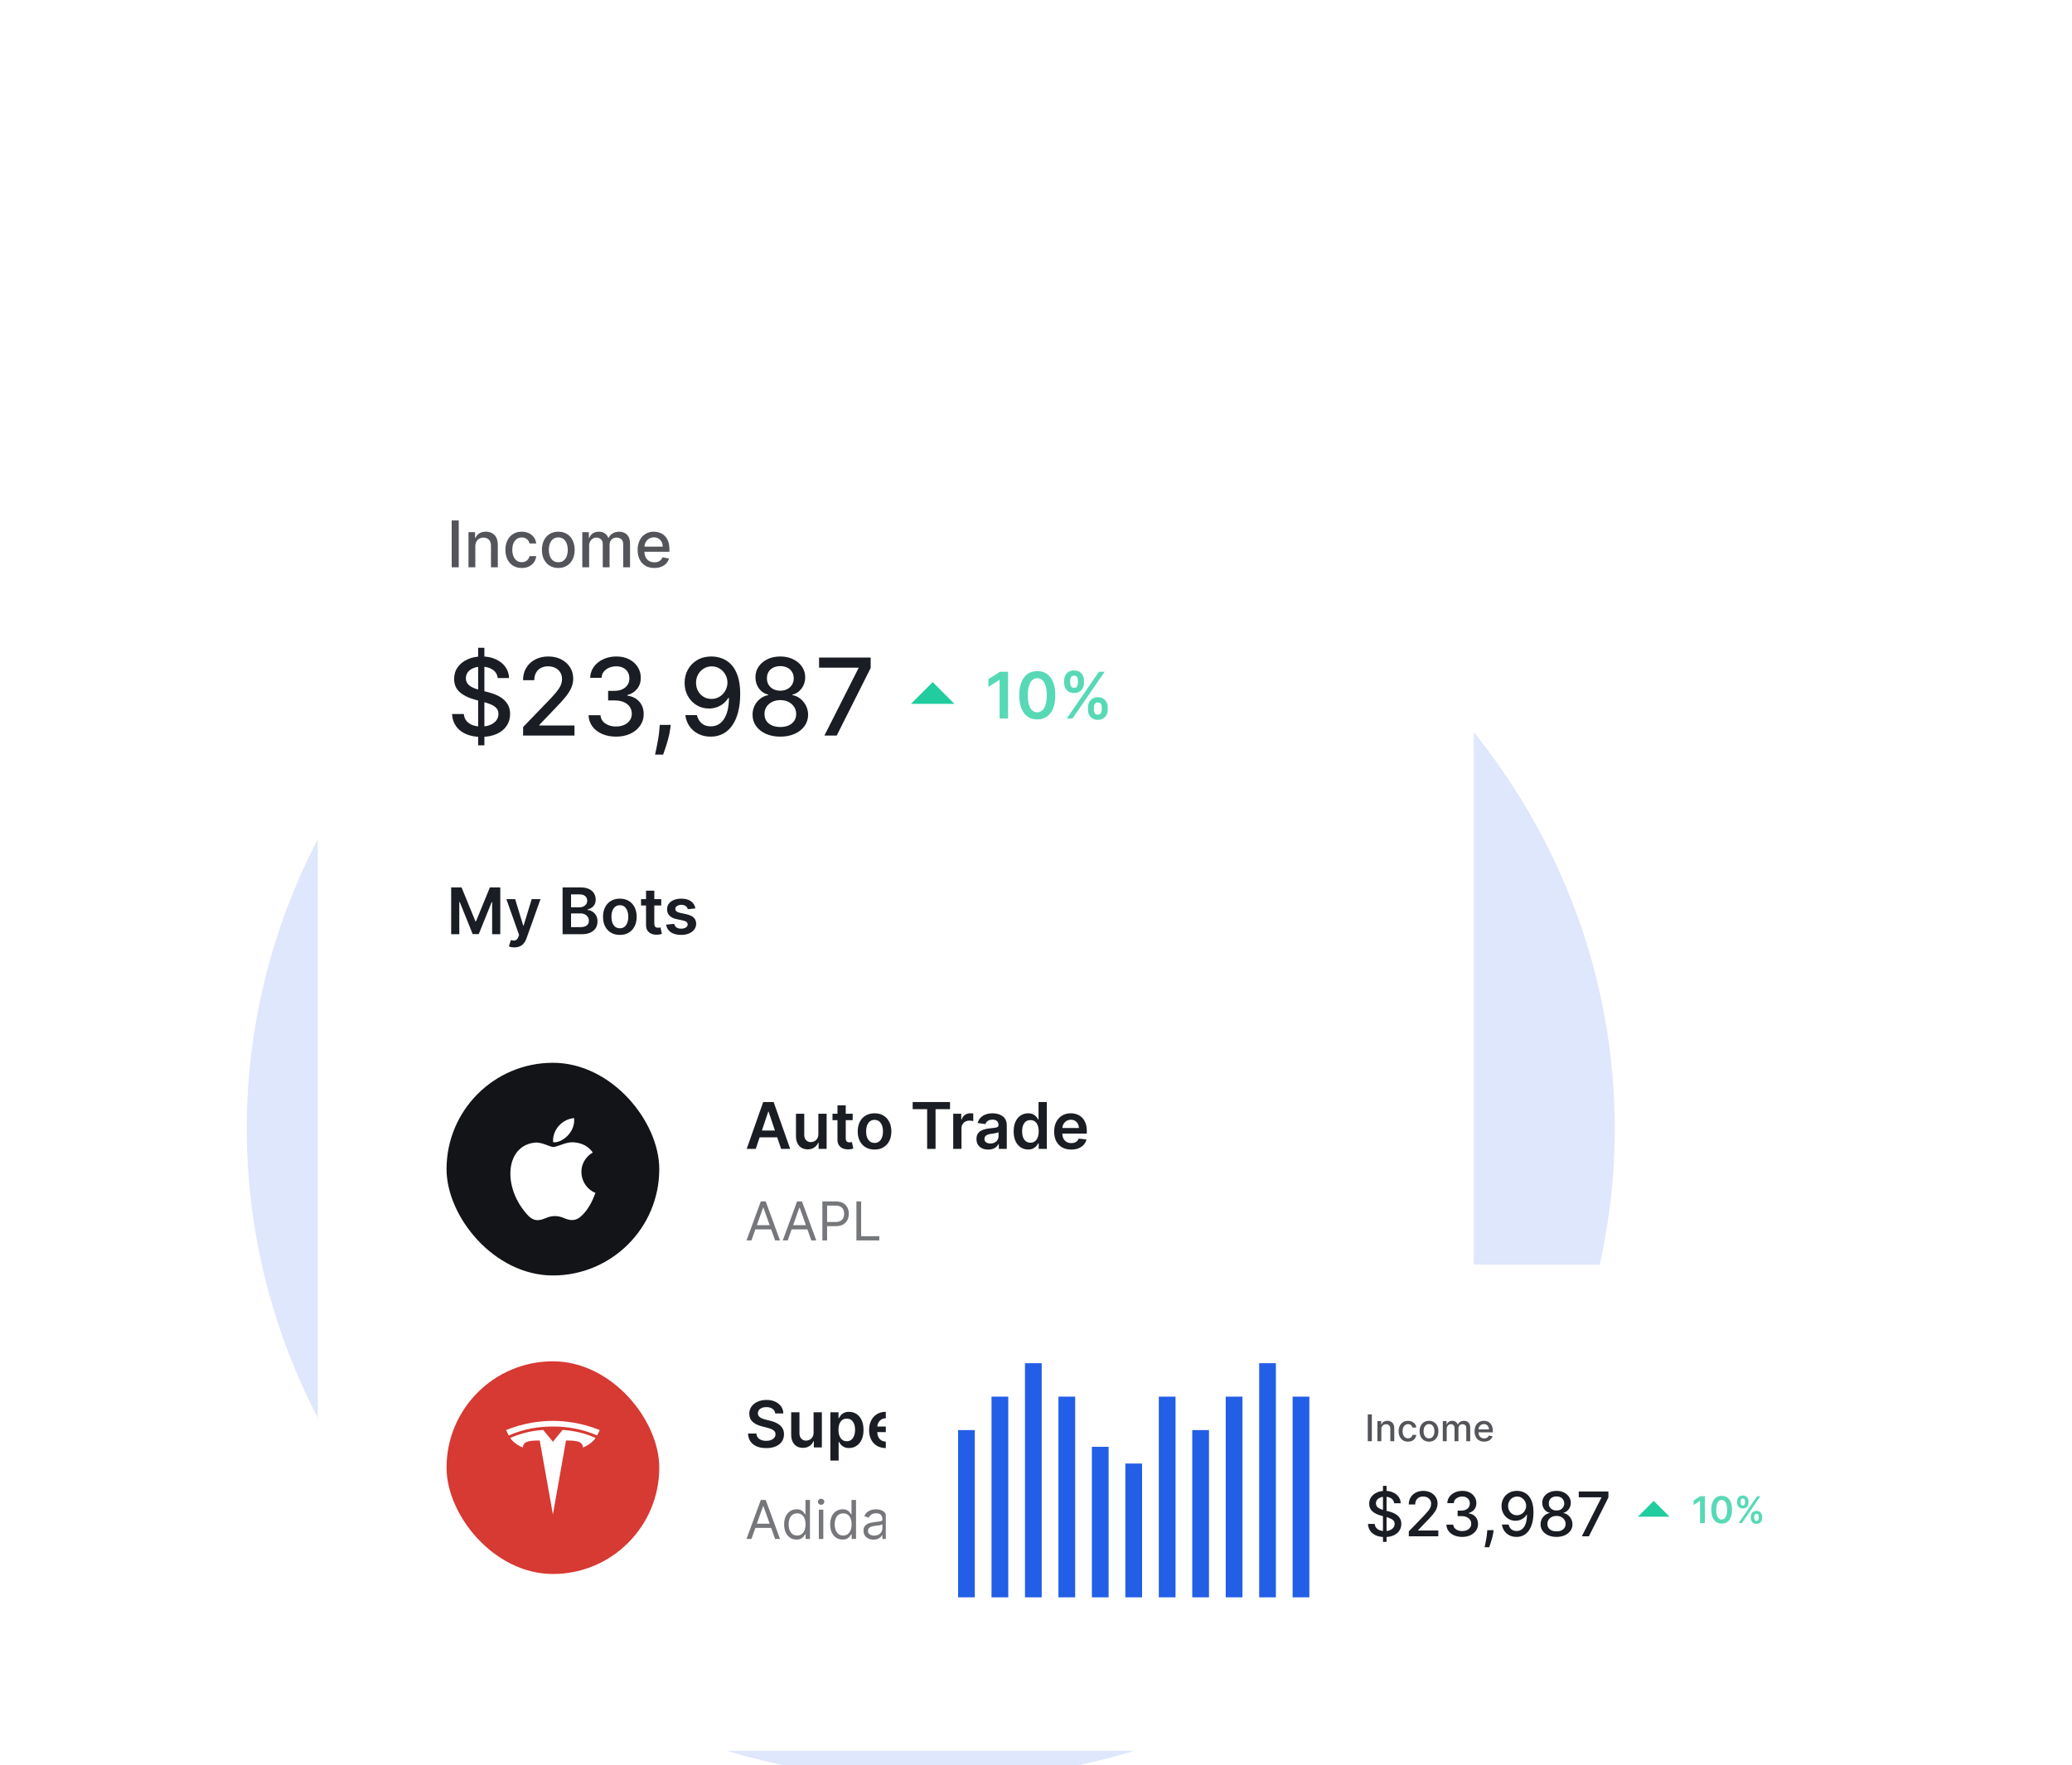 <svg width="487" height="415" viewBox="0 0 487 415" fill="none" xmlns="http://www.w3.org/2000/svg">
<g filter="url(#filter0_f_135_47458)">
<ellipse cx="218.766" cy="265.303" rx="160.766" ry="153.257" fill="#235EE7" fill-opacity="0.15"/>
</g>
<rect width="271.71" height="334.587" transform="translate(74.689 77)" fill="white"/>
<path opacity="0.75" d="M107.825 122.349V133.355H106.164V122.349H107.825ZM111.721 128.454V133.355H110.114V125.101H111.656V126.444H111.759C111.948 126.007 112.246 125.656 112.651 125.391C113.059 125.126 113.573 124.993 114.193 124.993C114.755 124.993 115.248 125.111 115.671 125.348C116.094 125.581 116.421 125.928 116.654 126.39C116.887 126.852 117.004 127.424 117.004 128.105V133.355H115.397V128.298C115.397 127.7 115.241 127.232 114.929 126.895C114.617 126.555 114.189 126.385 113.645 126.385C113.272 126.385 112.941 126.466 112.651 126.627C112.364 126.788 112.137 127.024 111.968 127.336C111.803 127.644 111.721 128.017 111.721 128.454ZM122.635 133.522C121.837 133.522 121.149 133.341 120.572 132.979C119.999 132.613 119.558 132.11 119.25 131.469C118.942 130.827 118.788 130.093 118.788 129.265C118.788 128.427 118.945 127.687 119.261 127.046C119.576 126.401 120.02 125.898 120.593 125.536C121.167 125.174 121.842 124.993 122.619 124.993C123.246 124.993 123.805 125.11 124.296 125.342C124.787 125.572 125.183 125.894 125.484 126.31C125.788 126.725 125.969 127.211 126.026 127.766H124.463C124.377 127.379 124.18 127.046 123.871 126.766C123.567 126.487 123.159 126.347 122.646 126.347C122.198 126.347 121.806 126.466 121.469 126.702C121.136 126.935 120.876 127.268 120.69 127.702C120.504 128.131 120.411 128.64 120.411 129.228C120.411 129.83 120.502 130.349 120.685 130.786C120.867 131.223 121.125 131.562 121.459 131.802C121.795 132.042 122.191 132.162 122.646 132.162C122.951 132.162 123.227 132.106 123.474 131.995C123.725 131.881 123.934 131.718 124.103 131.506C124.275 131.295 124.395 131.041 124.463 130.743H126.026C125.969 131.277 125.795 131.754 125.505 132.173C125.215 132.592 124.826 132.921 124.339 133.162C123.855 133.402 123.288 133.522 122.635 133.522ZM131.222 133.522C130.448 133.522 129.773 133.344 129.196 132.99C128.619 132.635 128.171 132.139 127.852 131.501C127.533 130.863 127.374 130.118 127.374 129.265C127.374 128.409 127.533 127.66 127.852 127.019C128.171 126.378 128.619 125.88 129.196 125.525C129.773 125.17 130.448 124.993 131.222 124.993C131.996 124.993 132.671 125.17 133.248 125.525C133.825 125.88 134.272 126.378 134.591 127.019C134.91 127.66 135.07 128.409 135.07 129.265C135.07 130.118 134.91 130.863 134.591 131.501C134.272 132.139 133.825 132.635 133.248 132.99C132.671 133.344 131.996 133.522 131.222 133.522ZM131.227 132.173C131.729 132.173 132.144 132.04 132.474 131.775C132.803 131.51 133.047 131.157 133.205 130.716C133.366 130.276 133.447 129.79 133.447 129.26C133.447 128.733 133.366 128.25 133.205 127.809C133.047 127.365 132.803 127.008 132.474 126.74C132.144 126.471 131.729 126.337 131.227 126.337C130.722 126.337 130.303 126.471 129.97 126.74C129.64 127.008 129.395 127.365 129.233 127.809C129.076 128.25 128.997 128.733 128.997 129.26C128.997 129.79 129.076 130.276 129.233 130.716C129.395 131.157 129.64 131.51 129.97 131.775C130.303 132.04 130.722 132.173 131.227 132.173ZM136.863 133.355V125.101H138.405V126.444H138.508C138.679 125.989 138.961 125.634 139.351 125.38C139.742 125.122 140.209 124.993 140.754 124.993C141.306 124.993 141.768 125.122 142.14 125.38C142.517 125.638 142.794 125.993 142.973 126.444H143.059C143.256 126.003 143.57 125.652 144 125.391C144.43 125.126 144.942 124.993 145.537 124.993C146.285 124.993 146.896 125.228 147.369 125.697C147.846 126.166 148.084 126.874 148.084 127.82V133.355H146.477V127.97C146.477 127.411 146.325 127.007 146.02 126.756C145.716 126.505 145.352 126.38 144.929 126.38C144.406 126.38 144 126.541 143.71 126.863C143.419 127.182 143.274 127.592 143.274 128.094V133.355H141.673V127.868C141.673 127.42 141.533 127.06 141.254 126.788C140.974 126.516 140.611 126.38 140.163 126.38C139.858 126.38 139.577 126.46 139.319 126.621C139.065 126.779 138.859 126.999 138.701 127.282C138.547 127.565 138.47 127.893 138.47 128.266V133.355H136.863ZM153.795 133.522C152.982 133.522 152.281 133.348 151.694 133C151.11 132.649 150.659 132.157 150.34 131.522C150.024 130.885 149.867 130.138 149.867 129.282C149.867 128.436 150.024 127.691 150.34 127.046C150.659 126.401 151.103 125.898 151.672 125.536C152.246 125.174 152.916 124.993 153.682 124.993C154.148 124.993 154.599 125.07 155.037 125.224C155.474 125.378 155.866 125.62 156.213 125.95C156.561 126.279 156.835 126.707 157.036 127.234C157.236 127.757 157.337 128.393 157.337 129.142V129.711H150.775V128.508H155.762C155.762 128.085 155.676 127.711 155.504 127.384C155.332 127.055 155.09 126.795 154.779 126.605C154.47 126.415 154.109 126.32 153.693 126.32C153.242 126.32 152.848 126.432 152.511 126.654C152.178 126.872 151.92 127.159 151.737 127.513C151.558 127.865 151.468 128.246 151.468 128.658V129.599C151.468 130.15 151.565 130.62 151.758 131.007C151.955 131.393 152.23 131.689 152.581 131.893C152.932 132.094 153.342 132.194 153.811 132.194C154.116 132.194 154.393 132.151 154.644 132.065C154.895 131.976 155.112 131.843 155.294 131.668C155.477 131.492 155.617 131.275 155.714 131.017L157.234 131.291C157.113 131.739 156.894 132.132 156.579 132.468C156.267 132.801 155.875 133.061 155.402 133.248C154.933 133.43 154.397 133.522 153.795 133.522Z" fill="#1A1D23"/>
<path d="M112.38 175.214V152.285H113.849V175.214H112.38ZM116.975 159.397C116.879 158.549 116.485 157.892 115.793 157.427C115.1 156.955 114.228 156.719 113.177 156.719C112.425 156.719 111.774 156.838 111.225 157.077C110.675 157.31 110.248 157.633 109.944 158.045C109.645 158.451 109.496 158.913 109.496 159.433C109.496 159.869 109.598 160.245 109.801 160.561C110.01 160.878 110.281 161.144 110.616 161.358C110.956 161.567 111.32 161.744 111.708 161.887C112.096 162.024 112.47 162.138 112.828 162.227L114.619 162.693C115.204 162.836 115.805 163.03 116.42 163.275C117.035 163.52 117.605 163.842 118.13 164.243C118.656 164.643 119.08 165.138 119.402 165.729C119.731 166.32 119.895 167.028 119.895 167.852C119.895 168.891 119.626 169.814 119.089 170.62C118.557 171.426 117.784 172.062 116.769 172.527C115.76 172.993 114.539 173.226 113.106 173.226C111.732 173.226 110.544 173.008 109.541 172.572C108.538 172.136 107.753 171.518 107.185 170.718C106.618 169.912 106.305 168.957 106.245 167.852H109.021C109.075 168.515 109.29 169.067 109.666 169.509C110.048 169.945 110.535 170.27 111.126 170.485C111.723 170.694 112.377 170.799 113.088 170.799C113.87 170.799 114.566 170.676 115.175 170.432C115.79 170.181 116.273 169.834 116.626 169.393C116.978 168.945 117.154 168.422 117.154 167.825C117.154 167.282 116.999 166.837 116.688 166.491C116.384 166.144 115.969 165.858 115.443 165.631C114.924 165.404 114.336 165.204 113.679 165.031L111.511 164.44C110.042 164.04 108.878 163.451 108.018 162.675C107.164 161.899 106.737 160.872 106.737 159.594C106.737 158.537 107.024 157.615 107.597 156.826C108.171 156.038 108.947 155.426 109.926 154.99C110.905 154.548 112.01 154.328 113.24 154.328C114.482 154.328 115.578 154.545 116.527 154.981C117.482 155.417 118.235 156.017 118.784 156.782C119.333 157.54 119.62 158.412 119.644 159.397H116.975ZM122.951 172.922V170.915L129.158 164.484C129.821 163.786 130.367 163.174 130.797 162.648C131.233 162.117 131.559 161.612 131.773 161.135C131.988 160.657 132.096 160.149 132.096 159.612C132.096 159.003 131.953 158.477 131.666 158.036C131.379 157.588 130.988 157.244 130.493 157.006C129.997 156.761 129.439 156.638 128.818 156.638C128.161 156.638 127.588 156.773 127.098 157.041C126.608 157.31 126.232 157.689 125.97 158.179C125.707 158.669 125.575 159.242 125.575 159.899H122.933C122.933 158.782 123.19 157.806 123.704 156.97C124.217 156.134 124.922 155.486 125.817 155.026C126.713 154.56 127.731 154.328 128.872 154.328C130.024 154.328 131.039 154.557 131.917 155.017C132.801 155.471 133.49 156.092 133.986 156.88C134.481 157.662 134.729 158.546 134.729 159.531C134.729 160.212 134.601 160.878 134.344 161.529C134.093 162.18 133.654 162.905 133.027 163.705C132.4 164.499 131.529 165.464 130.412 166.598L126.767 170.414V170.548H135.025V172.922H122.951ZM144.805 173.172C143.575 173.172 142.477 172.96 141.509 172.536C140.548 172.112 139.787 171.524 139.225 170.772C138.67 170.014 138.372 169.136 138.33 168.139H141.142C141.178 168.682 141.36 169.154 141.688 169.554C142.023 169.948 142.459 170.252 142.996 170.467C143.534 170.682 144.131 170.79 144.787 170.79C145.51 170.79 146.149 170.664 146.704 170.414C147.265 170.163 147.704 169.814 148.021 169.366C148.337 168.912 148.496 168.389 148.496 167.798C148.496 167.183 148.337 166.643 148.021 166.177C147.71 165.705 147.254 165.335 146.65 165.067C146.053 164.798 145.331 164.663 144.483 164.663H142.933V162.406H144.483C145.164 162.406 145.761 162.284 146.274 162.039C146.794 161.794 147.2 161.454 147.492 161.018C147.785 160.576 147.931 160.06 147.931 159.469C147.931 158.901 147.803 158.409 147.546 157.991C147.295 157.567 146.937 157.235 146.471 156.997C146.012 156.758 145.468 156.638 144.841 156.638C144.244 156.638 143.686 156.749 143.166 156.97C142.653 157.185 142.235 157.495 141.912 157.901C141.59 158.301 141.417 158.782 141.393 159.343H138.715C138.745 158.352 139.037 157.48 139.593 156.728C140.154 155.976 140.894 155.387 141.814 154.963C142.733 154.54 143.754 154.328 144.877 154.328C146.053 154.328 147.068 154.557 147.922 155.017C148.782 155.471 149.445 156.077 149.911 156.835C150.382 157.594 150.615 158.424 150.609 159.325C150.615 160.352 150.329 161.224 149.749 161.941C149.176 162.657 148.412 163.138 147.457 163.383V163.526C148.675 163.711 149.618 164.195 150.287 164.977C150.962 165.759 151.296 166.729 151.29 167.888C151.296 168.897 151.015 169.802 150.448 170.602C149.887 171.402 149.119 172.032 148.146 172.492C147.173 172.945 146.059 173.172 144.805 173.172ZM157.654 170.414L157.519 171.39C157.43 172.106 157.277 172.853 157.063 173.629C156.854 174.411 156.636 175.137 156.409 175.806C156.188 176.474 156.006 177.006 155.862 177.4H153.964C154.041 177.03 154.149 176.528 154.286 175.895C154.423 175.268 154.558 174.567 154.689 173.79C154.82 173.014 154.919 172.223 154.985 171.417L155.074 170.414H157.654ZM167.278 154.328C168.096 154.334 168.902 154.483 169.696 154.775C170.49 155.068 171.207 155.546 171.845 156.208C172.49 156.871 173.004 157.767 173.386 158.895C173.774 160.018 173.971 161.415 173.977 163.087C173.977 164.693 173.816 166.123 173.493 167.377C173.171 168.625 172.708 169.679 172.105 170.539C171.508 171.399 170.783 172.053 169.929 172.501C169.075 172.948 168.114 173.172 167.045 173.172C165.952 173.172 164.982 172.957 164.134 172.527C163.286 172.097 162.596 171.503 162.065 170.745C161.533 169.981 161.202 169.103 161.071 168.112H163.802C163.982 168.9 164.346 169.539 164.895 170.029C165.45 170.512 166.167 170.754 167.045 170.754C168.388 170.754 169.436 170.169 170.188 168.999C170.941 167.822 171.32 166.18 171.326 164.072H171.183C170.872 164.586 170.484 165.028 170.018 165.398C169.559 165.768 169.042 166.055 168.469 166.258C167.896 166.461 167.284 166.562 166.633 166.562C165.576 166.562 164.614 166.303 163.749 165.783C162.883 165.264 162.193 164.55 161.68 163.642C161.166 162.735 160.909 161.699 160.909 160.534C160.909 159.376 161.172 158.325 161.698 157.382C162.229 156.438 162.969 155.692 163.919 155.143C164.874 154.587 165.994 154.316 167.278 154.328ZM167.287 156.656C166.588 156.656 165.958 156.829 165.397 157.176C164.841 157.516 164.402 157.979 164.08 158.564C163.758 159.143 163.596 159.788 163.596 160.499C163.596 161.209 163.752 161.854 164.062 162.433C164.379 163.007 164.809 163.463 165.352 163.804C165.901 164.138 166.528 164.305 167.233 164.305C167.758 164.305 168.248 164.204 168.702 164.001C169.155 163.798 169.553 163.517 169.893 163.159C170.233 162.795 170.499 162.383 170.69 161.923C170.881 161.463 170.977 160.979 170.977 160.472C170.977 159.797 170.815 159.17 170.493 158.591C170.177 158.012 169.741 157.546 169.185 157.194C168.63 156.835 167.997 156.656 167.287 156.656ZM183.411 173.172C182.127 173.172 180.992 172.951 180.007 172.51C179.028 172.068 178.261 171.459 177.705 170.682C177.15 169.906 176.875 169.022 176.881 168.031C176.875 167.255 177.034 166.541 177.356 165.891C177.684 165.234 178.129 164.687 178.691 164.251C179.252 163.81 179.879 163.529 180.571 163.41V163.302C179.658 163.081 178.926 162.592 178.377 161.833C177.828 161.075 177.556 160.203 177.562 159.218C177.556 158.28 177.804 157.444 178.305 156.71C178.813 155.97 179.509 155.387 180.392 154.963C181.276 154.54 182.282 154.328 183.411 154.328C184.527 154.328 185.524 154.542 186.402 154.972C187.286 155.396 187.982 155.979 188.489 156.719C188.997 157.453 189.253 158.286 189.259 159.218C189.253 160.203 188.973 161.075 188.417 161.833C187.862 162.592 187.14 163.081 186.25 163.302V163.41C186.937 163.529 187.555 163.81 188.104 164.251C188.659 164.687 189.101 165.234 189.43 165.891C189.764 166.541 189.934 167.255 189.94 168.031C189.934 169.022 189.653 169.906 189.098 170.682C188.543 171.459 187.773 172.068 186.787 172.51C185.808 172.951 184.683 173.172 183.411 173.172ZM183.411 170.906C184.169 170.906 184.826 170.781 185.381 170.53C185.936 170.273 186.366 169.918 186.671 169.464C186.975 169.004 187.131 168.467 187.137 167.852C187.131 167.213 186.964 166.649 186.635 166.159C186.313 165.67 185.874 165.284 185.318 165.004C184.763 164.723 184.127 164.583 183.411 164.583C182.688 164.583 182.046 164.723 181.485 165.004C180.924 165.284 180.482 165.67 180.159 166.159C179.837 166.649 179.679 167.213 179.685 167.852C179.679 168.467 179.825 169.004 180.124 169.464C180.428 169.918 180.861 170.273 181.422 170.53C181.984 170.781 182.646 170.906 183.411 170.906ZM183.411 162.371C184.02 162.371 184.56 162.248 185.032 162.003C185.504 161.759 185.874 161.418 186.142 160.982C186.417 160.546 186.557 160.036 186.563 159.451C186.557 158.878 186.42 158.376 186.151 157.946C185.889 157.516 185.521 157.185 185.05 156.952C184.578 156.713 184.032 156.594 183.411 156.594C182.778 156.594 182.222 156.713 181.745 156.952C181.273 157.185 180.906 157.516 180.643 157.946C180.38 158.376 180.252 158.878 180.258 159.451C180.252 160.036 180.383 160.546 180.652 160.982C180.921 161.418 181.291 161.759 181.763 162.003C182.24 162.248 182.79 162.371 183.411 162.371ZM193.767 172.922L201.774 157.086V156.952H192.513V154.578H204.64V157.032L196.66 172.922H193.767Z" fill="#1A1D23"/>
<g clip-path="url(#clip0_135_47458)">
<path d="M214.107 165.465L219.217 160.356L224.327 165.465H214.107Z" fill="#21CC9E"/>
</g>
<path opacity="0.75" d="M236.936 157.916V168.922H234.942V159.856H234.878L232.304 161.5V159.673L235.039 157.916H236.936ZM243.799 169.131C242.914 169.131 242.154 168.907 241.52 168.459C240.889 168.008 240.404 167.358 240.064 166.509C239.727 165.656 239.559 164.629 239.559 163.429C239.562 162.229 239.732 161.208 240.069 160.366C240.409 159.521 240.895 158.876 241.525 158.432C242.16 157.987 242.917 157.765 243.799 157.765C244.68 157.765 245.438 157.987 246.072 158.432C246.706 158.876 247.191 159.521 247.528 160.366C247.869 161.212 248.039 162.233 248.039 163.429C248.039 164.633 247.869 165.661 247.528 166.514C247.191 167.363 246.706 168.012 246.072 168.459C245.441 168.907 244.684 169.131 243.799 169.131ZM243.799 167.449C244.486 167.449 245.029 167.11 245.427 166.433C245.828 165.753 246.029 164.751 246.029 163.429C246.029 162.555 245.937 161.821 245.755 161.226C245.572 160.631 245.314 160.183 244.981 159.882C244.648 159.578 244.254 159.426 243.799 159.426C243.114 159.426 242.573 159.766 242.176 160.447C241.778 161.124 241.577 162.118 241.574 163.429C241.57 164.307 241.658 165.045 241.837 165.643C242.02 166.242 242.278 166.693 242.611 166.998C242.944 167.299 243.34 167.449 243.799 167.449ZM255.709 166.858V166.278C255.709 165.851 255.798 165.459 255.977 165.101C256.16 164.742 256.425 164.454 256.773 164.235C257.12 164.017 257.541 163.908 258.036 163.908C258.544 163.908 258.971 164.017 259.315 164.235C259.659 164.45 259.918 164.737 260.094 165.095C260.273 165.454 260.363 165.848 260.363 166.278V166.858C260.363 167.284 260.273 167.677 260.094 168.035C259.915 168.393 259.651 168.681 259.304 168.9C258.96 169.119 258.537 169.228 258.036 169.228C257.534 169.228 257.11 169.119 256.762 168.9C256.414 168.681 256.151 168.393 255.972 168.035C255.796 167.677 255.709 167.284 255.709 166.858ZM257.111 166.278V166.858C257.111 167.141 257.179 167.401 257.316 167.637C257.452 167.874 257.692 167.992 258.036 167.992C258.383 167.992 258.621 167.875 258.75 167.643C258.883 167.406 258.949 167.145 258.949 166.858V166.278C258.949 165.991 258.887 165.729 258.761 165.493C258.636 165.253 258.394 165.133 258.036 165.133C257.699 165.133 257.461 165.253 257.321 165.493C257.181 165.729 257.111 165.991 257.111 166.278ZM250.114 160.56V159.979C250.114 159.549 250.206 159.155 250.388 158.797C250.571 158.439 250.836 158.152 251.184 157.937C251.531 157.719 251.952 157.609 252.447 157.609C252.952 157.609 253.376 157.719 253.72 157.937C254.068 158.152 254.329 158.439 254.505 158.797C254.68 159.155 254.768 159.549 254.768 159.979V160.56C254.768 160.99 254.679 161.384 254.5 161.742C254.324 162.097 254.062 162.381 253.715 162.596C253.367 162.811 252.945 162.919 252.447 162.919C251.942 162.919 251.515 162.811 251.168 162.596C250.824 162.381 250.562 162.095 250.383 161.736C250.204 161.378 250.114 160.986 250.114 160.56ZM251.528 159.979V160.56C251.528 160.846 251.594 161.108 251.727 161.344C251.863 161.577 252.103 161.694 252.447 161.694C252.791 161.694 253.027 161.577 253.156 161.344C253.289 161.108 253.355 160.846 253.355 160.56V159.979C253.355 159.693 253.292 159.431 253.167 159.195C253.041 158.955 252.801 158.835 252.447 158.835C252.106 158.835 251.868 158.955 251.732 159.195C251.596 159.435 251.528 159.696 251.528 159.979ZM250.727 168.922L258.294 157.916H259.637L252.071 168.922H250.727Z" fill="#21CC9E"/>
<path d="M106.041 208.615H108.48L111.748 216.59H111.877L115.144 208.615H117.584V219.621H115.671V212.06H115.569L112.527 219.589H111.098L108.056 212.044H107.954V219.621H106.041V208.615ZM120.878 222.717C120.613 222.717 120.368 222.695 120.142 222.652C119.92 222.613 119.742 222.566 119.61 222.512L120.061 220.997C120.344 221.079 120.597 221.119 120.819 221.115C121.041 221.112 121.236 221.042 121.405 220.906C121.577 220.773 121.722 220.551 121.84 220.239L122.007 219.793L119.013 211.367H121.077L122.979 217.601H123.065L124.973 211.367H127.042L123.737 220.621C123.583 221.058 123.379 221.432 123.125 221.744C122.87 222.059 122.558 222.299 122.189 222.464C121.824 222.632 121.387 222.717 120.878 222.717ZM132.228 219.621V208.615H136.441C137.237 208.615 137.898 208.741 138.424 208.991C138.954 209.239 139.35 209.577 139.612 210.007C139.877 210.437 140.01 210.924 140.01 211.469C140.01 211.917 139.924 212.3 139.752 212.619C139.58 212.934 139.349 213.19 139.058 213.387C138.768 213.584 138.444 213.726 138.086 213.812V213.919C138.476 213.941 138.851 214.061 139.209 214.279C139.571 214.494 139.866 214.799 140.096 215.193C140.325 215.587 140.439 216.064 140.439 216.623C140.439 217.192 140.302 217.704 140.026 218.159C139.75 218.611 139.334 218.967 138.779 219.229C138.224 219.49 137.525 219.621 136.683 219.621H132.228ZM134.222 217.955H136.366C137.09 217.955 137.611 217.817 137.93 217.541C138.252 217.262 138.413 216.904 138.413 216.467C138.413 216.141 138.333 215.847 138.172 215.585C138.01 215.32 137.781 215.112 137.484 214.962C137.186 214.808 136.832 214.731 136.42 214.731H134.222V217.955ZM134.222 213.296H136.194C136.538 213.296 136.848 213.233 137.124 213.108C137.4 212.979 137.616 212.798 137.774 212.565C137.935 212.329 138.016 212.049 138.016 211.727C138.016 211.301 137.865 210.949 137.564 210.674C137.267 210.398 136.825 210.26 136.237 210.26H134.222V213.296ZM145.689 219.782C144.882 219.782 144.184 219.605 143.593 219.25C143.002 218.896 142.543 218.4 142.217 217.762C141.894 217.124 141.733 216.379 141.733 215.526C141.733 214.674 141.894 213.927 142.217 213.285C142.543 212.644 143.002 212.146 143.593 211.791C144.184 211.437 144.882 211.259 145.689 211.259C146.495 211.259 147.193 211.437 147.784 211.791C148.375 212.146 148.832 212.644 149.155 213.285C149.481 213.927 149.644 214.674 149.644 215.526C149.644 216.379 149.481 217.124 149.155 217.762C148.832 218.4 148.375 218.896 147.784 219.25C147.193 219.605 146.495 219.782 145.689 219.782ZM145.699 218.224C146.136 218.224 146.502 218.104 146.796 217.864C147.089 217.62 147.308 217.294 147.451 216.886C147.598 216.477 147.672 216.022 147.672 215.521C147.672 215.016 147.598 214.559 147.451 214.151C147.308 213.738 147.089 213.411 146.796 213.167C146.502 212.923 146.136 212.802 145.699 212.802C145.251 212.802 144.879 212.923 144.581 213.167C144.288 213.411 144.067 213.738 143.92 214.151C143.777 214.559 143.706 215.016 143.706 215.521C143.706 216.022 143.777 216.477 143.92 216.886C144.067 217.294 144.288 217.62 144.581 217.864C144.879 218.104 145.251 218.224 145.699 218.224ZM155.417 211.367V212.871H150.672V211.367H155.417ZM151.843 209.389H153.788V217.138C153.788 217.4 153.828 217.601 153.907 217.74C153.989 217.876 154.097 217.97 154.229 218.02C154.362 218.07 154.509 218.095 154.67 218.095C154.792 218.095 154.903 218.086 155.003 218.068C155.107 218.05 155.186 218.034 155.239 218.02L155.567 219.541C155.463 219.576 155.315 219.616 155.121 219.659C154.931 219.702 154.698 219.727 154.423 219.734C153.935 219.748 153.496 219.675 153.106 219.514C152.715 219.349 152.406 219.095 152.176 218.751C151.951 218.407 151.839 217.977 151.843 217.461V209.389ZM163.45 213.549L161.676 213.742C161.626 213.563 161.538 213.395 161.413 213.237C161.291 213.079 161.126 212.952 160.918 212.855C160.711 212.759 160.456 212.71 160.155 212.71C159.75 212.71 159.41 212.798 159.134 212.974C158.862 213.149 158.728 213.377 158.731 213.656C158.728 213.896 158.815 214.091 158.994 214.242C159.177 214.392 159.478 214.516 159.897 214.613L161.305 214.914C162.086 215.082 162.667 215.349 163.046 215.714C163.43 216.08 163.623 216.558 163.627 217.149C163.623 217.669 163.471 218.127 163.17 218.525C162.873 218.919 162.459 219.227 161.929 219.449C161.398 219.671 160.789 219.782 160.102 219.782C159.091 219.782 158.278 219.571 157.662 219.148C157.046 218.722 156.678 218.129 156.56 217.37L158.457 217.187C158.543 217.559 158.726 217.841 159.005 218.031C159.285 218.22 159.648 218.315 160.096 218.315C160.558 218.315 160.929 218.22 161.209 218.031C161.492 217.841 161.633 217.606 161.633 217.327C161.633 217.09 161.542 216.895 161.359 216.741C161.18 216.587 160.9 216.468 160.521 216.386L159.113 216.091C158.321 215.926 157.735 215.648 157.355 215.258C156.976 214.863 156.788 214.365 156.791 213.764C156.788 213.255 156.925 212.814 157.205 212.442C157.488 212.065 157.88 211.775 158.382 211.571C158.887 211.363 159.469 211.259 160.128 211.259C161.096 211.259 161.857 211.465 162.412 211.877C162.971 212.289 163.317 212.846 163.45 213.549Z" fill="#1A1D23"/>
<rect x="104.955" y="249.843" width="50" height="50" rx="25" fill="#121417"/>
<path d="M136.619 285.88C135.327 287.147 133.916 286.947 132.557 286.347C131.12 285.734 129.802 285.707 128.285 286.347C126.386 287.173 125.384 286.933 124.25 285.88C117.815 279.174 118.764 268.962 126.07 268.589C127.85 268.682 129.089 269.576 130.131 269.656C131.687 269.336 133.177 268.416 134.839 268.536C136.83 268.696 138.333 269.496 139.322 270.935C135.208 273.428 136.184 278.908 139.955 280.441C139.203 282.441 138.228 284.427 136.606 285.894L136.619 285.88ZM129.999 268.509C129.802 265.536 132.188 263.083 134.931 262.843C135.313 266.283 131.845 268.842 129.999 268.509Z" fill="white"/>
<path d="M177.632 270.082H175.504L179.378 259.076H181.84L185.72 270.082H183.591L180.652 261.333H180.566L177.632 270.082ZM177.702 265.767H183.505V267.368H177.702V265.767ZM192.344 266.61V261.828H194.29V270.082H192.403V268.615H192.317C192.131 269.077 191.825 269.455 191.399 269.749C190.976 270.043 190.454 270.19 189.835 270.19C189.294 270.19 188.815 270.069 188.4 269.829C187.988 269.586 187.665 269.233 187.433 268.771C187.2 268.305 187.083 267.743 187.083 267.083V261.828H189.029V266.782C189.029 267.305 189.172 267.721 189.458 268.029C189.745 268.337 190.121 268.491 190.587 268.491C190.874 268.491 191.151 268.421 191.42 268.282C191.689 268.142 191.909 267.934 192.081 267.658C192.257 267.379 192.344 267.03 192.344 266.61ZM200.412 261.828V263.332H195.667V261.828H200.412ZM196.838 259.85H198.784V267.599C198.784 267.861 198.823 268.061 198.902 268.201C198.984 268.337 199.092 268.43 199.224 268.481C199.357 268.531 199.504 268.556 199.665 268.556C199.787 268.556 199.898 268.547 199.998 268.529C200.102 268.511 200.181 268.495 200.235 268.481L200.562 270.001C200.459 270.037 200.31 270.077 200.116 270.12C199.927 270.163 199.694 270.188 199.418 270.195C198.931 270.209 198.492 270.136 198.101 269.975C197.711 269.81 197.401 269.555 197.172 269.211C196.946 268.868 196.835 268.438 196.838 267.922V259.85ZM205.551 270.243C204.745 270.243 204.046 270.066 203.455 269.711C202.864 269.357 202.405 268.86 202.079 268.223C201.757 267.585 201.596 266.84 201.596 265.987C201.596 265.134 201.757 264.387 202.079 263.746C202.405 263.105 202.864 262.607 203.455 262.252C204.046 261.897 204.745 261.72 205.551 261.72C206.357 261.72 207.056 261.897 207.647 262.252C208.238 262.607 208.695 263.105 209.017 263.746C209.343 264.387 209.506 265.134 209.506 265.987C209.506 266.84 209.343 267.585 209.017 268.223C208.695 268.86 208.238 269.357 207.647 269.711C207.056 270.066 206.357 270.243 205.551 270.243ZM205.562 268.685C205.999 268.685 206.364 268.565 206.658 268.325C206.952 268.081 207.17 267.755 207.314 267.347C207.46 266.938 207.534 266.483 207.534 265.982C207.534 265.477 207.46 265.02 207.314 264.611C207.17 264.199 206.952 263.872 206.658 263.628C206.364 263.384 205.999 263.262 205.562 263.262C205.114 263.262 204.741 263.384 204.444 263.628C204.15 263.872 203.93 264.199 203.783 264.611C203.64 265.02 203.568 265.477 203.568 265.982C203.568 266.483 203.64 266.938 203.783 267.347C203.93 267.755 204.15 268.081 204.444 268.325C204.741 268.565 205.114 268.685 205.562 268.685ZM214.513 260.747V259.076H223.294V260.747H219.893V270.082H217.915V260.747H214.513ZM224.044 270.082V261.828H225.93V263.203H226.016C226.167 262.727 226.425 262.36 226.79 262.102C227.159 261.84 227.58 261.709 228.053 261.709C228.161 261.709 228.281 261.715 228.413 261.725C228.549 261.733 228.662 261.745 228.752 261.763V263.553C228.669 263.524 228.539 263.499 228.359 263.477C228.184 263.452 228.014 263.44 227.849 263.44C227.494 263.44 227.175 263.517 226.892 263.671C226.613 263.821 226.393 264.031 226.231 264.3C226.07 264.568 225.989 264.878 225.989 265.229V270.082H224.044ZM232.272 270.249C231.749 270.249 231.277 270.155 230.858 269.969C230.443 269.779 230.113 269.5 229.869 269.131C229.629 268.762 229.509 268.307 229.509 267.766C229.509 267.3 229.595 266.915 229.767 266.61C229.939 266.306 230.174 266.062 230.471 265.88C230.769 265.697 231.104 265.559 231.476 265.466C231.852 265.369 232.241 265.299 232.642 265.256C233.126 265.206 233.518 265.161 233.819 265.122C234.12 265.079 234.339 265.014 234.475 264.928C234.615 264.839 234.685 264.701 234.685 264.515V264.482C234.685 264.078 234.565 263.764 234.325 263.542C234.084 263.32 233.739 263.209 233.287 263.209C232.811 263.209 232.433 263.313 232.153 263.52C231.878 263.728 231.691 263.974 231.595 264.257L229.778 263.999C229.921 263.497 230.158 263.078 230.487 262.741C230.817 262.401 231.22 262.146 231.697 261.978C232.173 261.806 232.7 261.72 233.277 261.72C233.674 261.72 234.07 261.767 234.464 261.86C234.858 261.953 235.218 262.107 235.544 262.322C235.87 262.533 236.132 262.822 236.329 263.187C236.53 263.553 236.63 264.009 236.63 264.558V270.082H234.76V268.948H234.695C234.577 269.177 234.41 269.392 234.196 269.593C233.984 269.79 233.717 269.949 233.395 270.071C233.076 270.19 232.702 270.249 232.272 270.249ZM232.777 268.819C233.167 268.819 233.506 268.742 233.792 268.588C234.079 268.43 234.299 268.223 234.453 267.965C234.611 267.707 234.69 267.425 234.69 267.121V266.148C234.629 266.198 234.525 266.245 234.378 266.288C234.235 266.331 234.074 266.369 233.895 266.401C233.715 266.433 233.538 266.462 233.363 266.487C233.187 266.512 233.035 266.533 232.906 266.551C232.616 266.591 232.356 266.655 232.127 266.745C231.897 266.834 231.716 266.96 231.584 267.121C231.451 267.279 231.385 267.483 231.385 267.734C231.385 268.092 231.516 268.362 231.777 268.545C232.039 268.728 232.372 268.819 232.777 268.819ZM241.649 270.227C241.001 270.227 240.42 270.061 239.908 269.727C239.396 269.394 238.991 268.911 238.694 268.276C238.396 267.642 238.248 266.872 238.248 265.966C238.248 265.048 238.398 264.275 238.699 263.644C239.003 263.01 239.414 262.532 239.93 262.209C240.445 261.883 241.02 261.72 241.655 261.72C242.138 261.72 242.536 261.803 242.848 261.967C243.159 262.129 243.407 262.324 243.589 262.553C243.772 262.779 243.913 262.992 244.014 263.193H244.094V259.076H246.045V270.082H244.132V268.782H244.014C243.913 268.982 243.768 269.195 243.579 269.421C243.389 269.643 243.138 269.833 242.826 269.991C242.514 270.148 242.122 270.227 241.649 270.227ZM242.192 268.631C242.604 268.631 242.955 268.52 243.245 268.298C243.536 268.072 243.756 267.759 243.906 267.357C244.057 266.956 244.132 266.489 244.132 265.955C244.132 265.421 244.057 264.957 243.906 264.563C243.759 264.169 243.541 263.863 243.251 263.644C242.964 263.425 242.611 263.316 242.192 263.316C241.759 263.316 241.397 263.429 241.106 263.655C240.816 263.88 240.598 264.192 240.451 264.59C240.304 264.987 240.231 265.442 240.231 265.955C240.231 266.471 240.304 266.931 240.451 267.336C240.601 267.737 240.822 268.054 241.112 268.287C241.406 268.516 241.766 268.631 242.192 268.631ZM251.772 270.243C250.945 270.243 250.23 270.071 249.628 269.727C249.03 269.38 248.57 268.889 248.247 268.255C247.925 267.617 247.763 266.867 247.763 266.003C247.763 265.154 247.925 264.409 248.247 263.768C248.573 263.123 249.028 262.621 249.612 262.263C250.196 261.901 250.882 261.72 251.67 261.72C252.179 261.72 252.659 261.803 253.111 261.967C253.566 262.129 253.967 262.379 254.314 262.72C254.665 263.06 254.941 263.494 255.142 264.02C255.343 264.543 255.443 265.167 255.443 265.89V266.487H248.677V265.176H253.578C253.575 264.803 253.494 264.472 253.336 264.181C253.179 263.888 252.958 263.657 252.675 263.488C252.396 263.32 252.07 263.236 251.697 263.236C251.3 263.236 250.95 263.332 250.649 263.526C250.348 263.716 250.114 263.966 249.945 264.278C249.781 264.586 249.696 264.925 249.693 265.294V266.438C249.693 266.919 249.781 267.331 249.956 267.674C250.132 268.015 250.377 268.276 250.692 268.459C251.008 268.638 251.377 268.728 251.799 268.728C252.082 268.728 252.339 268.688 252.568 268.61C252.797 268.527 252.996 268.407 253.164 268.25C253.333 268.092 253.46 267.897 253.546 267.664L255.362 267.868C255.248 268.348 255.029 268.767 254.707 269.125C254.388 269.48 253.979 269.756 253.481 269.953C252.983 270.147 252.414 270.243 251.772 270.243Z" fill="#1A1D23"/>
<path opacity="0.6" d="M176.62 291.604H175.455L178.823 282.433H179.969L183.337 291.604H182.173L179.432 283.884H179.36L176.62 291.604ZM177.05 288.022H181.743V289.007H177.05V288.022ZM185.142 291.604H183.977L187.345 282.433H188.492L191.859 291.604H190.695L187.954 283.884H187.883L185.142 291.604ZM185.572 288.022H190.265V289.007H185.572V288.022ZM193.288 291.604V282.433H196.387C197.106 282.433 197.695 282.563 198.151 282.822C198.611 283.079 198.951 283.427 199.172 283.866C199.393 284.305 199.504 284.794 199.504 285.335C199.504 285.875 199.393 286.366 199.172 286.808C198.954 287.25 198.617 287.602 198.16 287.865C197.704 288.125 197.118 288.254 196.405 288.254H194.184V287.269H196.369C196.862 287.269 197.257 287.184 197.556 287.014C197.854 286.844 198.071 286.614 198.205 286.324C198.342 286.032 198.411 285.702 198.411 285.335C198.411 284.967 198.342 284.639 198.205 284.349C198.071 284.06 197.853 283.833 197.551 283.669C197.25 283.501 196.85 283.418 196.351 283.418H194.399V291.604H193.288ZM201.293 291.604V282.433H202.404V290.619H206.667V291.604H201.293Z" fill="#1A1D23"/>
<rect x="104.955" y="320.021" width="50" height="50" rx="25" fill="#D73933"/>
<path d="M129.955 338.936L132.224 336.162C132.224 336.162 136.115 336.244 139.989 338.045C138.997 339.544 137.027 340.28 137.027 340.28C136.893 338.961 135.969 338.639 133.036 338.639L129.955 356.021L126.856 338.635C123.941 338.635 123.017 338.96 122.882 340.278C122.882 340.278 120.915 339.549 119.922 338.05C123.795 336.249 127.686 336.166 127.686 336.166L129.955 338.936ZM129.955 335.362C133.085 335.334 136.671 335.846 140.339 337.452C140.829 336.564 140.955 336.173 140.955 336.173C136.945 334.582 133.189 334.034 129.955 334.021C126.721 334.034 122.965 334.58 118.955 336.174C118.955 336.174 119.134 336.655 119.571 337.454C123.24 335.844 126.825 335.336 129.955 335.359V335.362Z" fill="white"/>
<path d="M182.2 332.279C182.149 331.81 181.938 331.444 181.565 331.183C181.196 330.921 180.716 330.791 180.125 330.791C179.71 330.791 179.353 330.853 179.056 330.979C178.758 331.104 178.531 331.274 178.373 331.489C178.216 331.704 178.135 331.95 178.131 332.225C178.131 332.455 178.183 332.654 178.287 332.822C178.395 332.99 178.54 333.134 178.723 333.252C178.905 333.366 179.108 333.463 179.33 333.542C179.552 333.621 179.776 333.687 180.002 333.741L181.033 333.999C181.449 334.096 181.848 334.226 182.232 334.391C182.619 334.556 182.964 334.764 183.269 335.015C183.577 335.265 183.821 335.568 184 335.923C184.179 336.277 184.269 336.693 184.269 337.169C184.269 337.814 184.104 338.382 183.774 338.873C183.445 339.36 182.968 339.742 182.345 340.018C181.725 340.29 180.974 340.426 180.093 340.426C179.237 340.426 178.493 340.294 177.863 340.028C177.236 339.763 176.745 339.376 176.39 338.868C176.039 338.359 175.849 337.739 175.821 337.008H177.782C177.811 337.392 177.929 337.71 178.137 337.965C178.345 338.219 178.615 338.409 178.948 338.534C179.285 338.66 179.661 338.723 180.077 338.723C180.51 338.723 180.89 338.658 181.216 338.529C181.546 338.397 181.804 338.214 181.99 337.981C182.176 337.744 182.271 337.469 182.275 337.153C182.271 336.867 182.187 336.63 182.022 336.444C181.857 336.254 181.626 336.096 181.329 335.971C181.035 335.842 180.691 335.727 180.297 335.627L179.045 335.305C178.139 335.072 177.422 334.719 176.895 334.246C176.372 333.77 176.111 333.137 176.111 332.349C176.111 331.701 176.286 331.133 176.638 330.645C176.992 330.158 177.474 329.78 178.083 329.512C178.692 329.239 179.382 329.103 180.152 329.103C180.933 329.103 181.617 329.239 182.205 329.512C182.796 329.78 183.26 330.155 183.597 330.635C183.934 331.111 184.107 331.659 184.118 332.279H182.2ZM191.221 336.788V332.005H193.167V340.26H191.28V338.792H191.194C191.008 339.255 190.702 339.633 190.275 339.926C189.853 340.22 189.331 340.367 188.712 340.367C188.171 340.367 187.692 340.247 187.277 340.007C186.865 339.763 186.542 339.41 186.309 338.948C186.076 338.483 185.96 337.92 185.96 337.261V332.005H187.905V336.96C187.905 337.483 188.049 337.899 188.335 338.207C188.622 338.515 188.998 338.669 189.464 338.669C189.75 338.669 190.028 338.599 190.297 338.459C190.566 338.32 190.786 338.112 190.958 337.836C191.133 337.556 191.221 337.207 191.221 336.788ZM195.167 343.355V332.005H197.08V333.37H197.193C197.293 333.169 197.435 332.956 197.618 332.731C197.8 332.501 198.047 332.306 198.359 332.145C198.671 331.98 199.069 331.898 199.552 331.898C200.19 331.898 200.765 332.061 201.277 332.387C201.793 332.709 202.202 333.187 202.502 333.821C202.807 334.452 202.959 335.226 202.959 336.143C202.959 337.049 202.811 337.82 202.513 338.454C202.216 339.088 201.811 339.572 201.299 339.905C200.786 340.238 200.206 340.405 199.558 340.405C199.085 340.405 198.692 340.326 198.381 340.168C198.069 340.011 197.818 339.821 197.628 339.599C197.442 339.373 197.297 339.16 197.193 338.959H197.112V343.355H195.167ZM197.075 336.132C197.075 336.666 197.15 337.134 197.3 337.535C197.455 337.936 197.675 338.25 197.961 338.475C198.252 338.697 198.603 338.809 199.015 338.809C199.445 338.809 199.805 338.694 200.095 338.465C200.385 338.232 200.604 337.915 200.751 337.513C200.901 337.109 200.976 336.648 200.976 336.132C200.976 335.62 200.903 335.165 200.756 334.767C200.609 334.37 200.391 334.058 200.1 333.832C199.81 333.607 199.448 333.494 199.015 333.494C198.599 333.494 198.246 333.603 197.956 333.821C197.666 334.04 197.446 334.346 197.295 334.74C197.148 335.135 197.075 335.598 197.075 336.132ZM208.28 340.421C207.452 340.421 206.737 340.249 206.135 339.905C205.537 339.557 205.077 339.066 204.754 338.432C204.432 337.795 204.271 337.044 204.271 336.181C204.271 335.332 204.432 334.586 204.754 333.945C205.08 333.3 205.535 332.799 206.119 332.44C206.703 332.079 207.389 331.898 208.177 331.898C208.686 331.898 209.166 331.98 209.618 332.145C210.073 332.306 210.474 332.557 210.821 332.897C211.173 333.238 211.448 333.671 211.649 334.198C211.85 334.721 211.95 335.344 211.95 336.068V336.664H205.184V335.353H210.085C210.082 334.98 210.001 334.649 209.843 334.359C209.686 334.065 209.465 333.834 209.182 333.666C208.903 333.497 208.577 333.413 208.204 333.413C207.807 333.413 207.457 333.51 207.156 333.703C206.855 333.893 206.621 334.144 206.452 334.456C206.288 334.764 206.203 335.102 206.2 335.471V336.616C206.2 337.096 206.288 337.508 206.463 337.852C206.639 338.192 206.884 338.454 207.199 338.637C207.515 338.816 207.884 338.905 208.306 338.905C208.589 338.905 208.846 338.866 209.075 338.787C209.304 338.705 209.503 338.585 209.671 338.427C209.84 338.269 209.967 338.074 210.053 337.841L211.869 338.045C211.755 338.526 211.536 338.945 211.214 339.303C210.895 339.658 210.486 339.934 209.988 340.131C209.49 340.324 208.921 340.421 208.28 340.421ZM213.596 340.26V332.005H215.482V333.381H215.568C215.718 332.904 215.976 332.537 216.342 332.279C216.711 332.018 217.132 331.887 217.605 331.887C217.712 331.887 217.832 331.892 217.965 331.903C218.101 331.91 218.214 331.923 218.303 331.941V333.73C218.221 333.701 218.09 333.676 217.911 333.655C217.735 333.63 217.565 333.617 217.401 333.617C217.046 333.617 216.727 333.694 216.444 333.848C216.164 333.999 215.944 334.208 215.783 334.477C215.622 334.746 215.541 335.056 215.541 335.407V340.26H213.596ZM223.435 340.26V329.254H227.649C228.444 329.254 229.105 329.379 229.632 329.63C230.162 329.877 230.558 330.216 230.819 330.645C231.084 331.075 231.217 331.563 231.217 332.107C231.217 332.555 231.131 332.938 230.959 333.257C230.787 333.572 230.556 333.829 230.266 334.026C229.976 334.223 229.651 334.364 229.293 334.45V334.558C229.684 334.579 230.058 334.699 230.416 334.918C230.778 335.133 231.074 335.437 231.303 335.831C231.532 336.225 231.647 336.702 231.647 337.261C231.647 337.83 231.509 338.343 231.233 338.798C230.957 339.249 230.542 339.606 229.986 339.867C229.431 340.129 228.732 340.26 227.891 340.26H223.435ZM225.429 338.594H227.573C228.297 338.594 228.818 338.456 229.137 338.18C229.46 337.9 229.621 337.542 229.621 337.105C229.621 336.779 229.54 336.485 229.379 336.224C229.218 335.959 228.989 335.751 228.691 335.6C228.394 335.446 228.039 335.369 227.627 335.369H225.429V338.594ZM225.429 333.934H227.401C227.745 333.934 228.055 333.872 228.331 333.746C228.607 333.617 228.824 333.436 228.981 333.203C229.143 332.967 229.223 332.688 229.223 332.365C229.223 331.939 229.073 331.588 228.772 331.312C228.474 331.036 228.032 330.898 227.444 330.898H225.429V333.934Z" fill="#1A1D23"/>
<path opacity="0.6" d="M176.62 361.782H175.455L178.823 352.61H179.969L183.337 361.782H182.173L179.432 354.061H179.36L176.62 361.782ZM177.05 358.199H181.743V359.184H177.05V358.199ZM187.22 361.925C186.647 361.925 186.141 361.78 185.702 361.491C185.263 361.198 184.919 360.786 184.672 360.255C184.424 359.72 184.3 359.089 184.3 358.36C184.3 357.638 184.424 357.011 184.672 356.479C184.919 355.948 185.264 355.537 185.706 355.248C186.148 354.958 186.659 354.813 187.238 354.813C187.686 354.813 188.039 354.888 188.299 355.037C188.562 355.184 188.762 355.351 188.899 355.539C189.039 355.724 189.148 355.876 189.226 355.996H189.316V352.61H190.373V361.782H189.351V360.725H189.226C189.148 360.85 189.038 361.008 188.895 361.2C188.751 361.388 188.547 361.556 188.281 361.706C188.015 361.852 187.662 361.925 187.22 361.925ZM187.363 360.976C187.787 360.976 188.145 360.865 188.438 360.644C188.73 360.42 188.953 360.111 189.105 359.717C189.257 359.32 189.334 358.862 189.334 358.342C189.334 357.829 189.259 357.38 189.11 356.994C188.96 356.606 188.739 356.305 188.447 356.09C188.154 355.872 187.793 355.763 187.363 355.763C186.915 355.763 186.542 355.878 186.244 356.108C185.948 356.335 185.726 356.644 185.576 357.035C185.43 357.423 185.357 357.859 185.357 358.342C185.357 358.832 185.431 359.277 185.581 359.677C185.733 360.074 185.957 360.39 186.252 360.626C186.551 360.859 186.921 360.976 187.363 360.976ZM192.455 361.782V354.903H193.512V361.782H192.455ZM192.992 353.757C192.786 353.757 192.609 353.686 192.459 353.546C192.313 353.406 192.24 353.237 192.24 353.04C192.24 352.843 192.313 352.674 192.459 352.534C192.609 352.394 192.786 352.324 192.992 352.324C193.198 352.324 193.374 352.394 193.521 352.534C193.67 352.674 193.745 352.843 193.745 353.04C193.745 353.237 193.67 353.406 193.521 353.546C193.374 353.686 193.198 353.757 192.992 353.757ZM198.045 361.925C197.472 361.925 196.966 361.78 196.527 361.491C196.088 361.198 195.745 360.786 195.497 360.255C195.249 359.72 195.125 359.089 195.125 358.36C195.125 357.638 195.249 357.011 195.497 356.479C195.745 355.948 196.089 355.537 196.531 355.248C196.973 354.958 197.484 354.813 198.063 354.813C198.511 354.813 198.865 354.888 199.124 355.037C199.387 355.184 199.587 355.351 199.724 355.539C199.865 355.724 199.974 355.876 200.051 355.996H200.141V352.61H201.198V361.782H200.177V360.725H200.051C199.974 360.85 199.863 361.008 199.72 361.2C199.577 361.388 199.372 361.556 199.106 361.706C198.841 361.852 198.487 361.925 198.045 361.925ZM198.188 360.976C198.612 360.976 198.971 360.865 199.263 360.644C199.556 360.42 199.778 360.111 199.93 359.717C200.083 359.32 200.159 358.862 200.159 358.342C200.159 357.829 200.084 357.38 199.935 356.994C199.786 356.606 199.565 356.305 199.272 356.09C198.979 355.872 198.618 355.763 198.188 355.763C197.74 355.763 197.367 355.878 197.069 356.108C196.773 356.335 196.551 356.644 196.401 357.035C196.255 357.423 196.182 357.859 196.182 358.342C196.182 358.832 196.257 359.277 196.406 359.677C196.558 360.074 196.782 360.39 197.078 360.626C197.376 360.859 197.746 360.976 198.188 360.976ZM205.304 361.943C204.868 361.943 204.473 361.861 204.118 361.697C203.762 361.529 203.48 361.289 203.271 360.976C203.062 360.659 202.958 360.277 202.958 359.829C202.958 359.435 203.035 359.116 203.191 358.871C203.346 358.623 203.553 358.429 203.813 358.289C204.073 358.148 204.359 358.044 204.673 357.975C204.989 357.904 205.307 357.847 205.627 357.805C206.045 357.751 206.384 357.711 206.643 357.684C206.906 357.654 207.097 357.605 207.217 357.536C207.339 357.468 207.4 357.348 207.4 357.178V357.142C207.4 356.7 207.279 356.357 207.037 356.112C206.799 355.867 206.436 355.745 205.949 355.745C205.445 355.745 205.049 355.855 204.762 356.076C204.476 356.297 204.274 356.533 204.158 356.784L203.155 356.426C203.334 356.008 203.573 355.682 203.871 355.449C204.173 355.214 204.501 355.049 204.857 354.957C205.215 354.861 205.567 354.813 205.913 354.813C206.134 354.813 206.388 354.84 206.675 354.894C206.964 354.945 207.243 355.051 207.512 355.212C207.784 355.373 208.009 355.617 208.188 355.942C208.368 356.267 208.457 356.703 208.457 357.25V361.782H207.4V360.85H207.346C207.275 361 207.155 361.159 206.988 361.329C206.821 361.5 206.599 361.644 206.321 361.764C206.043 361.883 205.704 361.943 205.304 361.943ZM205.466 360.994C205.884 360.994 206.236 360.911 206.522 360.747C206.812 360.583 207.03 360.371 207.176 360.111C207.326 359.852 207.4 359.578 207.4 359.292V358.324C207.355 358.378 207.257 358.427 207.105 358.472C206.955 358.514 206.782 358.551 206.585 358.584C206.391 358.614 206.202 358.641 206.016 358.665C205.834 358.686 205.686 358.704 205.573 358.719C205.298 358.754 205.042 358.813 204.803 358.893C204.567 358.971 204.376 359.089 204.23 359.247C204.086 359.402 204.015 359.614 204.015 359.883C204.015 360.25 204.15 360.528 204.422 360.716C204.697 360.901 205.045 360.994 205.466 360.994ZM215.259 356.444L214.309 356.712C214.249 356.554 214.161 356.4 214.045 356.251C213.931 356.099 213.776 355.973 213.579 355.875C213.382 355.776 213.13 355.727 212.822 355.727C212.401 355.727 212.051 355.824 211.77 356.018C211.492 356.209 211.353 356.453 211.353 356.748C211.353 357.011 211.449 357.218 211.64 357.371C211.831 357.523 212.13 357.65 212.536 357.751L213.557 358.002C214.172 358.151 214.63 358.38 214.932 358.687C215.233 358.992 215.384 359.384 215.384 359.865C215.384 360.259 215.27 360.611 215.044 360.922C214.82 361.232 214.506 361.477 214.103 361.656C213.7 361.835 213.231 361.925 212.697 361.925C211.995 361.925 211.415 361.773 210.955 361.468C210.495 361.164 210.204 360.719 210.082 360.134L211.085 359.883C211.18 360.253 211.361 360.531 211.627 360.716C211.895 360.901 212.246 360.994 212.679 360.994C213.172 360.994 213.563 360.889 213.852 360.68C214.145 360.468 214.291 360.214 214.291 359.919C214.291 359.68 214.208 359.48 214.04 359.319C213.873 359.154 213.616 359.032 213.27 358.951L212.124 358.683C211.494 358.533 211.031 358.302 210.735 357.989C210.443 357.672 210.297 357.277 210.297 356.802C210.297 356.414 210.406 356.07 210.623 355.772C210.844 355.473 211.144 355.239 211.524 355.069C211.906 354.899 212.339 354.813 212.822 354.813C213.503 354.813 214.037 354.963 214.426 355.261C214.817 355.56 215.094 355.954 215.259 356.444ZM220.665 361.782V352.61H223.764C224.48 352.61 225.069 352.733 225.528 352.977C225.988 353.219 226.329 353.552 226.549 353.976C226.77 354.4 226.881 354.882 226.881 355.423C226.881 355.963 226.77 356.442 226.549 356.86C226.329 357.278 225.99 357.606 225.533 357.845C225.076 358.081 224.492 358.199 223.782 358.199H221.274V357.196H223.746C224.236 357.196 224.63 357.124 224.928 356.981C225.23 356.838 225.448 356.635 225.582 356.372C225.72 356.106 225.788 355.79 225.788 355.423C225.788 355.055 225.72 354.734 225.582 354.46C225.445 354.185 225.225 353.973 224.924 353.824C224.622 353.672 224.224 353.595 223.728 353.595H221.776V361.782H220.665ZM224.982 357.662L227.239 361.782H225.949L223.728 357.662H224.982ZM231.309 361.925C230.688 361.925 230.143 361.777 229.674 361.482C229.208 361.186 228.844 360.773 228.582 360.241C228.322 359.71 228.192 359.089 228.192 358.378C228.192 357.662 228.322 357.036 228.582 356.502C228.844 355.967 229.208 355.552 229.674 355.257C230.143 354.961 230.688 354.813 231.309 354.813C231.93 354.813 232.473 354.961 232.939 355.257C233.408 355.552 233.772 355.967 234.032 356.502C234.294 357.036 234.426 357.662 234.426 358.378C234.426 359.089 234.294 359.71 234.032 360.241C233.772 360.773 233.408 361.186 232.939 361.482C232.473 361.777 231.93 361.925 231.309 361.925ZM231.309 360.976C231.781 360.976 232.169 360.855 232.473 360.613C232.778 360.371 233.003 360.053 233.149 359.659C233.296 359.265 233.369 358.838 233.369 358.378C233.369 357.918 233.296 357.49 233.149 357.093C233.003 356.696 232.778 356.375 232.473 356.13C232.169 355.885 231.781 355.763 231.309 355.763C230.837 355.763 230.449 355.885 230.144 356.13C229.84 356.375 229.615 356.696 229.468 357.093C229.322 357.49 229.249 357.918 229.249 358.378C229.249 358.838 229.322 359.265 229.468 359.659C229.615 360.053 229.84 360.371 230.144 360.613C230.449 360.855 230.837 360.976 231.309 360.976ZM238.063 361.943C237.627 361.943 237.232 361.861 236.876 361.697C236.521 361.529 236.239 361.289 236.03 360.976C235.821 360.659 235.717 360.277 235.717 359.829C235.717 359.435 235.794 359.116 235.949 358.871C236.105 358.623 236.312 358.429 236.572 358.289C236.832 358.148 237.118 358.044 237.432 357.975C237.748 357.904 238.066 357.847 238.386 357.805C238.804 357.751 239.143 357.711 239.402 357.684C239.665 357.654 239.856 357.605 239.975 357.536C240.098 357.468 240.159 357.348 240.159 357.178V357.142C240.159 356.7 240.038 356.357 239.796 356.112C239.558 355.867 239.195 355.745 238.708 355.745C238.204 355.745 237.808 355.855 237.521 356.076C237.235 356.297 237.033 356.533 236.917 356.784L235.914 356.426C236.093 356.008 236.332 355.682 236.63 355.449C236.932 355.214 237.26 355.049 237.615 354.957C237.974 354.861 238.326 354.813 238.672 354.813C238.893 354.813 239.147 354.84 239.434 354.894C239.723 354.945 240.002 355.051 240.271 355.212C240.543 355.373 240.768 355.617 240.947 355.942C241.126 356.267 241.216 356.703 241.216 357.25V361.782H240.159V360.85H240.105C240.034 361 239.914 361.159 239.747 361.329C239.58 361.5 239.357 361.644 239.08 361.764C238.802 361.883 238.463 361.943 238.063 361.943ZM238.224 360.994C238.642 360.994 238.995 360.911 239.281 360.747C239.571 360.583 239.789 360.371 239.935 360.111C240.084 359.852 240.159 359.578 240.159 359.292V358.324C240.114 358.378 240.016 358.427 239.864 358.472C239.714 358.514 239.541 358.551 239.344 358.584C239.15 358.614 238.96 358.641 238.775 358.665C238.593 358.686 238.445 358.704 238.332 358.719C238.057 358.754 237.801 358.813 237.562 358.893C237.326 358.971 237.135 359.089 236.988 359.247C236.845 359.402 236.773 359.614 236.773 359.883C236.773 360.25 236.909 360.528 237.181 360.716C237.456 360.901 237.803 360.994 238.224 360.994ZM245.742 361.925C245.169 361.925 244.663 361.78 244.224 361.491C243.785 361.198 243.442 360.786 243.194 360.255C242.946 359.72 242.823 359.089 242.823 358.36C242.823 357.638 242.946 357.011 243.194 356.479C243.442 355.948 243.787 355.537 244.229 355.248C244.671 354.958 245.181 354.813 245.76 354.813C246.208 354.813 246.562 354.888 246.822 355.037C247.084 355.184 247.284 355.351 247.422 355.539C247.562 355.724 247.671 355.876 247.749 355.996H247.838V352.61H248.895V361.782H247.874V360.725H247.749C247.671 360.85 247.561 361.008 247.417 361.2C247.274 361.388 247.07 361.556 246.804 361.706C246.538 361.852 246.184 361.925 245.742 361.925ZM245.886 360.976C246.31 360.976 246.668 360.865 246.961 360.644C247.253 360.42 247.476 360.111 247.628 359.717C247.78 359.32 247.856 358.862 247.856 358.342C247.856 357.829 247.782 357.38 247.632 356.994C247.483 356.606 247.262 356.305 246.969 356.09C246.677 355.872 246.316 355.763 245.886 355.763C245.438 355.763 245.065 355.878 244.766 356.108C244.471 356.335 244.248 356.644 244.099 357.035C243.953 357.423 243.879 357.859 243.879 358.342C243.879 358.832 243.954 359.277 244.103 359.677C244.256 360.074 244.48 360.39 244.775 360.626C245.074 360.859 245.444 360.976 245.886 360.976ZM255.85 356.444L254.901 356.712C254.841 356.554 254.753 356.4 254.636 356.251C254.523 356.099 254.368 355.973 254.171 355.875C253.974 355.776 253.721 355.727 253.414 355.727C252.993 355.727 252.642 355.824 252.361 356.018C252.084 356.209 251.945 356.453 251.945 356.748C251.945 357.011 252.04 357.218 252.232 357.371C252.423 357.523 252.721 357.65 253.127 357.751L254.148 358.002C254.763 358.151 255.222 358.38 255.523 358.687C255.825 358.992 255.975 359.384 255.975 359.865C255.975 360.259 255.862 360.611 255.635 360.922C255.411 361.232 255.098 361.477 254.695 361.656C254.292 361.835 253.823 361.925 253.288 361.925C252.587 361.925 252.006 361.773 251.546 361.468C251.087 361.164 250.795 360.719 250.673 360.134L251.676 359.883C251.772 360.253 251.952 360.531 252.218 360.716C252.487 360.901 252.838 360.994 253.27 360.994C253.763 360.994 254.154 360.889 254.444 360.68C254.736 360.468 254.883 360.214 254.883 359.919C254.883 359.68 254.799 359.48 254.632 359.319C254.465 359.154 254.208 359.032 253.862 358.951L252.715 358.683C252.085 358.533 251.622 358.302 251.327 357.989C251.034 357.672 250.888 357.277 250.888 356.802C250.888 356.414 250.997 356.07 251.215 355.772C251.436 355.473 251.736 355.239 252.115 355.069C252.497 354.899 252.93 354.813 253.414 354.813C254.094 354.813 254.629 354.963 255.017 355.261C255.408 355.56 255.686 355.954 255.85 356.444ZM260.558 354.903V355.799H256.993V354.903H260.558ZM258.032 353.255H259.089V359.811C259.089 360.11 259.132 360.334 259.219 360.483C259.308 360.629 259.422 360.728 259.559 360.779C259.699 360.826 259.847 360.85 260.003 360.85C260.119 360.85 260.214 360.844 260.289 360.832C260.364 360.817 260.423 360.805 260.468 360.797L260.683 361.746C260.612 361.773 260.512 361.8 260.383 361.827C260.255 361.856 260.092 361.871 259.895 361.871C259.596 361.871 259.304 361.807 259.017 361.679C258.734 361.55 258.498 361.355 258.31 361.092C258.125 360.829 258.032 360.498 258.032 360.098V353.255ZM264.958 361.925C264.295 361.925 263.723 361.779 263.243 361.486C262.765 361.191 262.396 360.779 262.136 360.25C261.88 359.719 261.751 359.101 261.751 358.396C261.751 357.692 261.88 357.071 262.136 356.533C262.396 355.993 262.757 355.572 263.22 355.27C263.686 354.966 264.229 354.813 264.85 354.813C265.209 354.813 265.562 354.873 265.912 354.993C266.261 355.112 266.579 355.306 266.866 355.575C267.152 355.841 267.381 356.193 267.551 356.632C267.721 357.071 267.806 357.611 267.806 358.253V358.701H262.504V357.787H266.731C266.731 357.399 266.654 357.053 266.498 356.748C266.346 356.444 266.128 356.203 265.844 356.027C265.564 355.851 265.232 355.763 264.85 355.763C264.429 355.763 264.065 355.867 263.758 356.076C263.453 356.282 263.219 356.551 263.054 356.882C262.89 357.214 262.808 357.569 262.808 357.948V358.557C262.808 359.077 262.898 359.517 263.077 359.878C263.259 360.237 263.511 360.51 263.834 360.698C264.156 360.883 264.531 360.976 264.958 360.976C265.235 360.976 265.486 360.937 265.71 360.859C265.937 360.779 266.133 360.659 266.297 360.501C266.461 360.34 266.588 360.14 266.677 359.901L267.698 360.187C267.591 360.534 267.41 360.838 267.157 361.101C266.903 361.361 266.589 361.564 266.216 361.71C265.843 361.853 265.424 361.925 264.958 361.925ZM269.414 361.782V354.903H270.435V355.942H270.506C270.632 355.602 270.859 355.325 271.187 355.114C271.516 354.902 271.886 354.796 272.298 354.796C272.375 354.796 272.472 354.797 272.589 354.8C272.705 354.803 272.793 354.808 272.853 354.813V355.888C272.817 355.879 272.735 355.866 272.607 355.848C272.481 355.827 272.348 355.817 272.208 355.817C271.874 355.817 271.575 355.887 271.312 356.027C271.053 356.164 270.847 356.356 270.694 356.6C270.545 356.842 270.471 357.118 270.471 357.429V361.782H269.414ZM277.796 361.782V352.61H278.907V360.797H283.17V361.782H277.796ZM284.746 361.782V354.903H285.803V361.782H284.746ZM285.284 353.757C285.078 353.757 284.9 353.686 284.751 353.546C284.605 353.406 284.531 353.237 284.531 353.04C284.531 352.843 284.605 352.674 284.751 352.534C284.9 352.394 285.078 352.324 285.284 352.324C285.49 352.324 285.666 352.394 285.812 352.534C285.961 352.674 286.036 352.843 286.036 353.04C286.036 353.237 285.961 353.406 285.812 353.546C285.666 353.686 285.49 353.757 285.284 353.757ZM287.739 361.782V354.903H288.76V355.978H288.85C288.993 355.611 289.224 355.325 289.544 355.122C289.863 354.916 290.247 354.813 290.695 354.813C291.148 354.813 291.526 354.916 291.828 355.122C292.132 355.325 292.37 355.611 292.54 355.978H292.611C292.788 355.623 293.052 355.34 293.404 355.131C293.756 354.919 294.179 354.813 294.671 354.813C295.286 354.813 295.789 355.006 296.181 355.391C296.572 355.773 296.767 356.369 296.767 357.178V361.782H295.71V357.178C295.71 356.67 295.572 356.308 295.294 356.09C295.016 355.872 294.689 355.763 294.313 355.763C293.829 355.763 293.455 355.909 293.189 356.202C292.923 356.491 292.791 356.859 292.791 357.303V361.782H291.716V357.071C291.716 356.679 291.589 356.364 291.335 356.126C291.081 355.884 290.754 355.763 290.354 355.763C290.08 355.763 289.823 355.836 289.584 355.982C289.348 356.129 289.157 356.332 289.011 356.591C288.867 356.848 288.796 357.145 288.796 357.483V361.782H287.739ZM298.7 361.782V354.903H299.757V361.782H298.7ZM299.237 353.757C299.031 353.757 298.853 353.686 298.704 353.546C298.558 353.406 298.485 353.237 298.485 353.04C298.485 352.843 298.558 352.674 298.704 352.534C298.853 352.394 299.031 352.324 299.237 352.324C299.443 352.324 299.619 352.394 299.765 352.534C299.915 352.674 299.989 352.843 299.989 353.04C299.989 353.237 299.915 353.406 299.765 353.546C299.619 353.686 299.443 353.757 299.237 353.757ZM304.576 361.925C303.914 361.925 303.342 361.779 302.861 361.486C302.383 361.191 302.015 360.779 301.755 360.25C301.498 359.719 301.37 359.101 301.37 358.396C301.37 357.692 301.498 357.071 301.755 356.533C302.015 355.993 302.376 355.572 302.839 355.27C303.304 354.966 303.848 354.813 304.469 354.813C304.827 354.813 305.181 354.873 305.53 354.993C305.879 355.112 306.197 355.306 306.484 355.575C306.771 355.841 306.999 356.193 307.169 356.632C307.339 357.071 307.425 357.611 307.425 358.253V358.701H302.122V357.787H306.35C306.35 357.399 306.272 357.053 306.117 356.748C305.965 356.444 305.747 356.203 305.463 356.027C305.182 355.851 304.851 355.763 304.469 355.763C304.048 355.763 303.684 355.867 303.376 356.076C303.072 356.282 302.837 356.551 302.673 356.882C302.509 357.214 302.427 357.569 302.427 357.948V358.557C302.427 359.077 302.516 359.517 302.695 359.878C302.878 360.237 303.13 360.51 303.452 360.698C303.775 360.883 304.149 360.976 304.576 360.976C304.854 360.976 305.105 360.937 305.329 360.859C305.556 360.779 305.751 360.659 305.915 360.501C306.08 360.34 306.206 360.14 306.296 359.901L307.317 360.187C307.21 360.534 307.029 360.838 306.775 361.101C306.521 361.361 306.208 361.564 305.835 361.71C305.462 361.853 305.042 361.925 304.576 361.925ZM311.63 361.925C311.056 361.925 310.55 361.78 310.112 361.491C309.673 361.198 309.329 360.786 309.081 360.255C308.834 359.72 308.71 359.089 308.71 358.36C308.71 357.638 308.834 357.011 309.081 356.479C309.329 355.948 309.674 355.537 310.116 355.248C310.558 354.958 311.068 354.813 311.648 354.813C312.095 354.813 312.449 354.888 312.709 355.037C312.972 355.184 313.172 355.351 313.309 355.539C313.449 355.724 313.558 355.876 313.636 355.996H313.726V352.61H314.782V361.782H313.761V360.725H313.636C313.558 360.85 313.448 361.008 313.305 361.2C313.161 361.388 312.957 361.556 312.691 361.706C312.425 361.852 312.072 361.925 311.63 361.925ZM311.773 360.976C312.197 360.976 312.555 360.865 312.848 360.644C313.14 360.42 313.363 360.111 313.515 359.717C313.667 359.32 313.743 358.862 313.743 358.342C313.743 357.829 313.669 357.38 313.52 356.994C313.37 356.606 313.149 356.305 312.857 356.09C312.564 355.872 312.203 355.763 311.773 355.763C311.325 355.763 310.952 355.878 310.653 356.108C310.358 356.335 310.135 356.644 309.986 357.035C309.84 357.423 309.767 357.859 309.767 358.342C309.767 358.832 309.841 359.277 309.991 359.677C310.143 360.074 310.367 360.39 310.662 360.626C310.961 360.859 311.331 360.976 311.773 360.976Z" fill="#1A1D23"/>
<g filter="url(#filter1_d_135_47458)">
<rect x="205.972" y="291.726" width="224.377" height="101.395" rx="4.346" fill="white"/>
<rect x="222.959" y="330.629" width="3.932" height="39.316" fill="#235EE7"/>
<rect x="278.002" y="330.629" width="3.932" height="39.316" fill="#235EE7"/>
<rect x="230.822" y="322.766" width="3.932" height="47.18" fill="#235EE7"/>
<rect x="285.865" y="322.766" width="3.932" height="47.18" fill="#235EE7"/>
<rect x="238.686" y="314.902" width="3.932" height="55.043" fill="#235EE7"/>
<rect x="293.729" y="314.902" width="3.932" height="55.043" fill="#235EE7"/>
<rect x="246.549" y="322.766" width="3.932" height="47.18" fill="#235EE7"/>
<rect x="301.592" y="322.766" width="3.932" height="47.18" fill="#235EE7"/>
<rect x="254.412" y="334.56" width="3.932" height="35.385" fill="#235EE7"/>
<rect x="262.275" y="338.492" width="3.932" height="31.453" fill="#235EE7"/>
<rect x="270.139" y="322.766" width="3.932" height="47.18" fill="#235EE7"/>
<path opacity="0.75" d="M320.209 326.93V333.251H319.255V326.93H320.209ZM322.446 330.436V333.251H321.523V328.51H322.409V329.282H322.468C322.577 329.031 322.748 328.829 322.98 328.677C323.215 328.525 323.51 328.449 323.866 328.449C324.189 328.449 324.472 328.517 324.715 328.652C324.957 328.786 325.146 328.986 325.279 329.251C325.413 329.517 325.48 329.845 325.48 330.236V333.251H324.557V330.347C324.557 330.003 324.468 329.735 324.289 329.541C324.11 329.346 323.864 329.248 323.551 329.248C323.337 329.248 323.147 329.294 322.98 329.387C322.816 329.48 322.685 329.615 322.588 329.794C322.494 329.971 322.446 330.185 322.446 330.436ZM328.714 333.347C328.256 333.347 327.861 333.243 327.529 333.035C327.2 332.825 326.947 332.536 326.77 332.168C326.593 331.799 326.505 331.378 326.505 330.902C326.505 330.421 326.595 329.996 326.776 329.628C326.957 329.257 327.212 328.968 327.542 328.76C327.871 328.553 328.259 328.449 328.705 328.449C329.065 328.449 329.386 328.516 329.668 328.649C329.95 328.781 330.177 328.966 330.35 329.205C330.525 329.444 330.629 329.722 330.662 330.041H329.764C329.714 329.819 329.601 329.628 329.424 329.467C329.249 329.307 329.015 329.226 328.721 329.226C328.463 329.226 328.238 329.294 328.045 329.43C327.853 329.564 327.704 329.755 327.597 330.004C327.49 330.251 327.437 330.543 327.437 330.881C327.437 331.226 327.489 331.525 327.594 331.776C327.699 332.027 327.847 332.221 328.039 332.359C328.232 332.497 328.459 332.566 328.721 332.566C328.896 332.566 329.054 332.534 329.196 332.47C329.34 332.404 329.46 332.311 329.557 332.189C329.656 332.068 329.725 331.922 329.764 331.751H330.662C330.629 332.058 330.529 332.331 330.363 332.572C330.196 332.813 329.973 333.002 329.693 333.14C329.415 333.278 329.089 333.347 328.714 333.347ZM333.646 333.347C333.201 333.347 332.813 333.245 332.482 333.041C332.151 332.837 331.894 332.552 331.71 332.186C331.527 331.82 331.436 331.392 331.436 330.902C331.436 330.411 331.527 329.981 331.71 329.612C331.894 329.244 332.151 328.958 332.482 328.754C332.813 328.551 333.201 328.449 333.646 328.449C334.09 328.449 334.478 328.551 334.809 328.754C335.14 328.958 335.398 329.244 335.581 329.612C335.764 329.981 335.855 330.411 335.855 330.902C335.855 331.392 335.764 331.82 335.581 332.186C335.398 332.552 335.14 332.837 334.809 333.041C334.478 333.245 334.09 333.347 333.646 333.347ZM333.649 332.572C333.937 332.572 334.175 332.496 334.365 332.344C334.554 332.191 334.694 331.989 334.784 331.736C334.877 331.483 334.923 331.204 334.923 330.899C334.923 330.597 334.877 330.319 334.784 330.066C334.694 329.811 334.554 329.606 334.365 329.452C334.175 329.297 333.937 329.22 333.649 329.22C333.359 329.22 333.118 329.297 332.926 329.452C332.737 329.606 332.596 329.811 332.504 330.066C332.413 330.319 332.368 330.597 332.368 330.899C332.368 331.204 332.413 331.483 332.504 331.736C332.596 331.989 332.737 332.191 332.926 332.344C333.118 332.496 333.359 332.572 333.649 332.572ZM336.885 333.251V328.51H337.771V329.282H337.83C337.929 329.021 338.09 328.817 338.314 328.671C338.539 328.523 338.807 328.449 339.12 328.449C339.437 328.449 339.702 328.523 339.916 328.671C340.132 328.819 340.292 329.023 340.395 329.282H340.444C340.557 329.029 340.737 328.827 340.984 328.677C341.231 328.525 341.525 328.449 341.867 328.449C342.297 328.449 342.648 328.583 342.919 328.853C343.193 329.123 343.33 329.529 343.33 330.072V333.251H342.407V330.159C342.407 329.838 342.319 329.605 342.144 329.461C341.97 329.317 341.761 329.245 341.518 329.245C341.218 329.245 340.984 329.338 340.817 329.523C340.651 329.706 340.567 329.941 340.567 330.229V333.251H339.648V330.1C339.648 329.843 339.567 329.636 339.407 329.48C339.246 329.323 339.038 329.245 338.78 329.245C338.606 329.245 338.444 329.291 338.296 329.384C338.15 329.474 338.031 329.601 337.941 329.763C337.852 329.926 337.808 330.114 337.808 330.328V333.251H336.885ZM346.61 333.347C346.143 333.347 345.74 333.247 345.403 333.047C345.067 332.846 344.808 332.563 344.625 332.199C344.444 331.832 344.353 331.403 344.353 330.912C344.353 330.426 344.444 329.998 344.625 329.628C344.808 329.257 345.063 328.968 345.39 328.76C345.72 328.553 346.104 328.449 346.545 328.449C346.812 328.449 347.071 328.493 347.322 328.581C347.574 328.67 347.799 328.809 347.998 328.998C348.198 329.187 348.355 329.433 348.471 329.736C348.586 330.036 348.643 330.401 348.643 330.831V331.158H344.875V330.467H347.739C347.739 330.224 347.69 330.009 347.591 329.822C347.492 329.633 347.353 329.484 347.174 329.375C346.997 329.266 346.79 329.211 346.551 329.211C346.292 329.211 346.065 329.275 345.872 329.402C345.681 329.528 345.532 329.692 345.428 329.896C345.325 330.098 345.273 330.317 345.273 330.554V331.094C345.273 331.411 345.329 331.68 345.44 331.902C345.553 332.124 345.71 332.294 345.912 332.412C346.114 332.527 346.349 332.584 346.619 332.584C346.794 332.584 346.953 332.56 347.097 332.51C347.241 332.459 347.366 332.383 347.471 332.282C347.576 332.181 347.656 332.057 347.711 331.908L348.585 332.066C348.515 332.323 348.389 332.548 348.208 332.742C348.029 332.933 347.804 333.082 347.532 333.189C347.263 333.294 346.955 333.347 346.61 333.347Z" fill="#1A1D23"/>
<path d="M322.825 356.913V343.745H323.668V356.913H322.825ZM325.464 347.829C325.409 347.342 325.182 346.965 324.785 346.698C324.387 346.427 323.886 346.291 323.283 346.291C322.85 346.291 322.477 346.36 322.161 346.497C321.846 346.631 321.601 346.816 321.426 347.053C321.254 347.286 321.168 347.551 321.168 347.85C321.168 348.1 321.227 348.316 321.343 348.498C321.463 348.68 321.619 348.832 321.811 348.956C322.007 349.076 322.216 349.177 322.439 349.259C322.662 349.338 322.876 349.403 323.082 349.455L324.111 349.722C324.447 349.804 324.791 349.916 325.145 350.057C325.498 350.197 325.825 350.382 326.127 350.612C326.429 350.842 326.672 351.126 326.858 351.466C327.046 351.805 327.14 352.212 327.14 352.685C327.14 353.282 326.986 353.812 326.678 354.274C326.372 354.737 325.928 355.103 325.345 355.37C324.766 355.638 324.064 355.771 323.241 355.771C322.453 355.771 321.77 355.646 321.194 355.396C320.618 355.145 320.167 354.791 319.841 354.331C319.516 353.868 319.336 353.319 319.301 352.685H320.896C320.927 353.066 321.05 353.383 321.266 353.637C321.486 353.887 321.765 354.074 322.105 354.197C322.448 354.317 322.823 354.377 323.231 354.377C323.68 354.377 324.08 354.307 324.43 354.166C324.783 354.022 325.061 353.824 325.263 353.57C325.465 353.313 325.566 353.013 325.566 352.67C325.566 352.358 325.477 352.102 325.299 351.903C325.124 351.704 324.886 351.54 324.584 351.409C324.286 351.279 323.948 351.164 323.571 351.065L322.326 350.725C321.482 350.495 320.814 350.158 320.32 349.712C319.829 349.266 319.584 348.676 319.584 347.942C319.584 347.335 319.749 346.806 320.078 346.353C320.407 345.9 320.853 345.549 321.415 345.298C321.978 345.045 322.612 344.918 323.319 344.918C324.032 344.918 324.661 345.043 325.206 345.293C325.755 345.544 326.187 345.888 326.503 346.327C326.818 346.763 326.983 347.263 326.996 347.829H325.464ZM328.896 355.596V354.444L332.46 350.751C332.841 350.35 333.155 349.998 333.402 349.696C333.652 349.391 333.839 349.101 333.962 348.827C334.086 348.553 334.148 348.261 334.148 347.953C334.148 347.603 334.065 347.301 333.901 347.047C333.736 346.79 333.512 346.593 333.227 346.456C332.942 346.315 332.622 346.245 332.265 346.245C331.888 346.245 331.559 346.322 331.277 346.476C330.996 346.631 330.78 346.849 330.629 347.13C330.478 347.411 330.403 347.74 330.403 348.117H328.885C328.885 347.476 329.033 346.915 329.328 346.435C329.623 345.955 330.027 345.583 330.542 345.319C331.056 345.052 331.641 344.918 332.296 344.918C332.958 344.918 333.541 345.05 334.045 345.314C334.552 345.575 334.948 345.931 335.233 346.384C335.518 346.833 335.66 347.341 335.66 347.906C335.66 348.297 335.586 348.68 335.439 349.053C335.295 349.427 335.043 349.844 334.683 350.303C334.323 350.76 333.822 351.313 333.181 351.965L331.087 354.156V354.233H335.83V355.596H328.896ZM341.447 355.74C340.74 355.74 340.109 355.619 339.554 355.375C339.002 355.132 338.564 354.794 338.242 354.362C337.923 353.926 337.752 353.422 337.728 352.85H339.343C339.363 353.162 339.468 353.433 339.657 353.662C339.849 353.889 340.099 354.064 340.408 354.187C340.716 354.31 341.059 354.372 341.436 354.372C341.851 354.372 342.218 354.3 342.537 354.156C342.86 354.012 343.112 353.812 343.293 353.554C343.475 353.294 343.566 352.994 343.566 352.654C343.566 352.301 343.475 351.991 343.293 351.723C343.115 351.452 342.853 351.24 342.506 351.085C342.163 350.931 341.748 350.854 341.262 350.854H340.372V349.558H341.262C341.652 349.558 341.995 349.487 342.29 349.347C342.589 349.206 342.822 349.011 342.99 348.76C343.158 348.507 343.242 348.21 343.242 347.87C343.242 347.545 343.168 347.262 343.021 347.022C342.877 346.778 342.671 346.588 342.403 346.451C342.139 346.314 341.827 346.245 341.467 346.245C341.124 346.245 340.804 346.308 340.505 346.435C340.21 346.559 339.97 346.737 339.785 346.97C339.6 347.2 339.501 347.476 339.487 347.798H337.949C337.966 347.229 338.134 346.728 338.453 346.296C338.775 345.864 339.201 345.527 339.729 345.283C340.257 345.04 340.843 344.918 341.488 344.918C342.163 344.918 342.746 345.05 343.237 345.314C343.731 345.575 344.111 345.923 344.379 346.358C344.65 346.794 344.783 347.27 344.78 347.788C344.783 348.378 344.619 348.879 344.286 349.29C343.957 349.702 343.518 349.978 342.969 350.118V350.201C343.669 350.307 344.211 350.585 344.595 351.034C344.982 351.483 345.174 352.04 345.171 352.706C345.174 353.285 345.013 353.805 344.687 354.264C344.365 354.724 343.924 355.085 343.365 355.35C342.806 355.61 342.167 355.74 341.447 355.74ZM348.826 354.156L348.748 354.717C348.697 355.128 348.609 355.557 348.486 356.003C348.366 356.452 348.241 356.869 348.111 357.253C347.984 357.637 347.879 357.942 347.797 358.168H346.706C346.751 357.956 346.813 357.668 346.891 357.304C346.97 356.944 347.047 356.541 347.123 356.095C347.198 355.65 347.255 355.195 347.293 354.732L347.344 354.156H348.826ZM354.353 344.918C354.822 344.921 355.285 345.007 355.741 345.175C356.197 345.343 356.609 345.617 356.976 345.998C357.346 346.379 357.641 346.893 357.861 347.541C358.084 348.186 358.197 348.988 358.2 349.949C358.2 350.871 358.108 351.692 357.922 352.412C357.737 353.129 357.471 353.734 357.125 354.228C356.782 354.722 356.366 355.097 355.875 355.355C355.385 355.612 354.833 355.74 354.219 355.74C353.591 355.74 353.034 355.617 352.547 355.37C352.06 355.123 351.664 354.782 351.359 354.346C351.054 353.908 350.863 353.403 350.788 352.834H352.357C352.46 353.287 352.669 353.654 352.984 353.935C353.303 354.213 353.715 354.352 354.219 354.352C354.99 354.352 355.592 354.016 356.024 353.343C356.456 352.668 356.674 351.725 356.678 350.514H356.595C356.417 350.809 356.194 351.063 355.927 351.276C355.663 351.488 355.366 351.653 355.037 351.769C354.707 351.886 354.356 351.944 353.982 351.944C353.375 351.944 352.823 351.795 352.326 351.497C351.829 351.198 351.433 350.789 351.138 350.267C350.843 349.746 350.695 349.151 350.695 348.483C350.695 347.817 350.846 347.214 351.148 346.672C351.453 346.13 351.878 345.701 352.424 345.386C352.972 345.067 353.615 344.911 354.353 344.918ZM354.358 346.255C353.956 346.255 353.595 346.355 353.272 346.554C352.953 346.749 352.701 347.015 352.516 347.351C352.331 347.684 352.238 348.054 352.238 348.462C352.238 348.87 352.328 349.24 352.506 349.573C352.688 349.902 352.935 350.165 353.247 350.36C353.562 350.552 353.922 350.648 354.327 350.648C354.629 350.648 354.91 350.59 355.17 350.473C355.431 350.357 355.659 350.195 355.855 349.99C356.05 349.78 356.203 349.544 356.312 349.28C356.422 349.016 356.477 348.738 356.477 348.447C356.477 348.059 356.384 347.699 356.199 347.366C356.017 347.034 355.767 346.766 355.448 346.564C355.129 346.358 354.766 346.255 354.358 346.255ZM363.618 355.74C362.881 355.74 362.229 355.614 361.663 355.36C361.101 355.106 360.66 354.756 360.341 354.31C360.022 353.865 359.865 353.357 359.868 352.788C359.865 352.342 359.955 351.932 360.141 351.559C360.329 351.181 360.585 350.868 360.907 350.617C361.229 350.363 361.589 350.202 361.987 350.134V350.072C361.463 349.945 361.043 349.664 360.727 349.228C360.412 348.793 360.256 348.292 360.259 347.726C360.256 347.188 360.398 346.708 360.686 346.286C360.977 345.861 361.377 345.527 361.884 345.283C362.392 345.04 362.97 344.918 363.618 344.918C364.259 344.918 364.832 345.041 365.336 345.288C365.843 345.532 366.243 345.866 366.534 346.291C366.826 346.713 366.973 347.191 366.977 347.726C366.973 348.292 366.812 348.793 366.493 349.228C366.174 349.664 365.759 349.945 365.248 350.072V350.134C365.643 350.202 365.998 350.363 366.313 350.617C366.632 350.868 366.886 351.181 367.075 351.559C367.267 351.932 367.364 352.342 367.368 352.788C367.364 353.357 367.203 353.865 366.884 354.31C366.565 354.756 366.123 355.106 365.557 355.36C364.995 355.614 364.348 355.74 363.618 355.74ZM363.618 354.439C364.053 354.439 364.431 354.367 364.75 354.223C365.068 354.076 365.315 353.872 365.49 353.611C365.665 353.347 365.754 353.038 365.758 352.685C365.754 352.318 365.658 351.994 365.47 351.713C365.284 351.432 365.032 351.21 364.714 351.049C364.395 350.888 364.029 350.808 363.618 350.808C363.203 350.808 362.834 350.888 362.512 351.049C362.19 351.21 361.936 351.432 361.751 351.713C361.565 351.994 361.475 352.318 361.478 352.685C361.475 353.038 361.559 353.347 361.73 353.611C361.905 353.872 362.154 354.076 362.476 354.223C362.798 354.367 363.179 354.439 363.618 354.439ZM363.618 349.537C363.968 349.537 364.278 349.467 364.549 349.326C364.82 349.186 365.032 348.99 365.187 348.74C365.344 348.489 365.425 348.196 365.429 347.86C365.425 347.531 365.346 347.243 365.192 346.996C365.041 346.749 364.83 346.559 364.559 346.425C364.288 346.288 363.975 346.219 363.618 346.219C363.254 346.219 362.935 346.288 362.661 346.425C362.39 346.559 362.179 346.749 362.028 346.996C361.878 347.243 361.804 347.531 361.807 347.86C361.804 348.196 361.879 348.489 362.034 348.74C362.188 348.99 362.401 349.186 362.671 349.326C362.946 349.467 363.261 349.537 363.618 349.537ZM369.565 355.596L374.164 346.502V346.425H368.845V345.062H375.81V346.471L371.227 355.596H369.565Z" fill="#1A1D23"/>
<g clip-path="url(#clip1_135_47458)">
<path d="M382.752 350.98L386.461 347.272L390.169 350.98H382.752Z" fill="#21CC9E"/>
</g>
<path opacity="0.75" d="M398.494 346.176V352.497H397.349V347.29H397.312L395.834 348.235V347.185L397.404 346.176H398.494ZM402.435 352.617C401.927 352.617 401.491 352.489 401.127 352.232C400.764 351.972 400.486 351.599 400.29 351.111C400.097 350.622 400 350.032 400 349.343C400.002 348.653 400.1 348.067 400.293 347.584C400.489 347.098 400.767 346.728 401.13 346.473C401.494 346.217 401.929 346.09 402.435 346.09C402.941 346.09 403.376 346.217 403.741 346.473C404.105 346.728 404.384 347.098 404.577 347.584C404.772 348.069 404.87 348.656 404.87 349.343C404.87 350.034 404.772 350.625 404.577 351.114C404.384 351.602 404.105 351.974 403.741 352.232C403.378 352.489 402.943 352.617 402.435 352.617ZM402.435 351.651C402.83 351.651 403.142 351.457 403.37 351.068C403.601 350.677 403.716 350.102 403.716 349.343C403.716 348.841 403.663 348.419 403.559 348.077C403.454 347.736 403.305 347.479 403.114 347.306C402.923 347.131 402.696 347.043 402.435 347.043C402.042 347.043 401.731 347.239 401.503 347.63C401.275 348.019 401.159 348.59 401.157 349.343C401.155 349.847 401.206 350.271 401.309 350.614C401.414 350.958 401.562 351.217 401.753 351.392C401.944 351.565 402.172 351.651 402.435 351.651ZM409.275 351.312V350.978C409.275 350.734 409.327 350.508 409.429 350.303C409.534 350.097 409.687 349.931 409.886 349.806C410.086 349.68 410.328 349.617 410.611 349.617C410.904 349.617 411.148 349.68 411.346 349.806C411.544 349.929 411.693 350.094 411.794 350.3C411.896 350.505 411.948 350.732 411.948 350.978V351.312C411.948 351.557 411.896 351.782 411.794 351.988C411.691 352.193 411.539 352.359 411.34 352.485C411.142 352.61 410.9 352.673 410.611 352.673C410.323 352.673 410.08 352.61 409.88 352.485C409.68 352.359 409.529 352.193 409.426 351.988C409.326 351.782 409.275 351.557 409.275 351.312ZM410.081 350.978V351.312C410.081 351.474 410.12 351.624 410.198 351.759C410.276 351.895 410.414 351.963 410.611 351.963C410.811 351.963 410.948 351.896 411.022 351.762C411.098 351.627 411.136 351.476 411.136 351.312V350.978C411.136 350.814 411.1 350.664 411.028 350.528C410.956 350.39 410.817 350.321 410.611 350.321C410.418 350.321 410.281 350.39 410.201 350.528C410.121 350.664 410.081 350.814 410.081 350.978ZM406.062 347.695V347.361C406.062 347.114 406.115 346.888 406.22 346.682C406.325 346.477 406.477 346.312 406.676 346.189C406.876 346.063 407.118 346 407.402 346C407.692 346 407.936 346.063 408.133 346.189C408.333 346.312 408.483 346.477 408.584 346.682C408.685 346.888 408.735 347.114 408.735 347.361V347.695C408.735 347.942 408.684 348.168 408.581 348.374C408.48 348.577 408.33 348.741 408.13 348.864C407.931 348.988 407.688 349.05 407.402 349.05C407.112 349.05 406.867 348.988 406.667 348.864C406.47 348.741 406.319 348.576 406.217 348.371C406.114 348.165 406.062 347.94 406.062 347.695ZM406.874 347.361V347.695C406.874 347.859 406.912 348.009 406.988 348.145C407.066 348.279 407.204 348.346 407.402 348.346C407.599 348.346 407.735 348.279 407.809 348.145C407.885 348.009 407.923 347.859 407.923 347.695V347.361C407.923 347.197 407.887 347.047 407.815 346.911C407.743 346.773 407.605 346.704 407.402 346.704C407.206 346.704 407.069 346.773 406.991 346.911C406.913 347.049 406.874 347.199 406.874 347.361ZM406.414 352.497L410.76 346.176H411.531L407.186 352.497H406.414Z" fill="#21CC9E"/>
</g>
<defs>
<filter id="filter0_f_135_47458" x="-53.257" y="0.789" width="544.047" height="529.027" filterUnits="userSpaceOnUse" color-interpolation-filters="sRGB">
<feFlood flood-opacity="0" result="BackgroundImageFix"/>
<feBlend mode="normal" in="SourceGraphic" in2="BackgroundImageFix" result="shape"/>
<feGaussianBlur stdDeviation="55.629" result="effect1_foregroundBlur_135_47458"/>
</filter>
<filter id="filter1_d_135_47458" x="174.82" y="263.912" width="291.131" height="168.149" filterUnits="userSpaceOnUse" color-interpolation-filters="sRGB">
<feFlood flood-opacity="0" result="BackgroundImageFix"/>
<feColorMatrix in="SourceAlpha" type="matrix" values="0 0 0 0 0 0 0 0 0 0 0 0 0 0 0 0 0 0 127 0" result="hardAlpha"/>
<feOffset dx="2.225" dy="5.563"/>
<feGaussianBlur stdDeviation="16.689"/>
<feComposite in2="hardAlpha" operator="out"/>
<feColorMatrix type="matrix" values="0 0 0 0 0.137 0 0 0 0 0.369 0 0 0 0 0.906 0 0 0 0.1 0"/>
<feBlend mode="normal" in2="BackgroundImageFix" result="effect1_dropShadow_135_47458"/>
<feBlend mode="normal" in="SourceGraphic" in2="effect1_dropShadow_135_47458" result="shape"/>
</filter>
<clipPath id="clip0_135_47458">
<rect width="24.526" height="24.526" fill="white" transform="translate(206.955 151.158)"/>
</clipPath>
<clipPath id="clip1_135_47458">
<rect width="17.801" height="17.801" fill="white" transform="translate(377.561 340.596)"/>
</clipPath>
</defs>
</svg>
